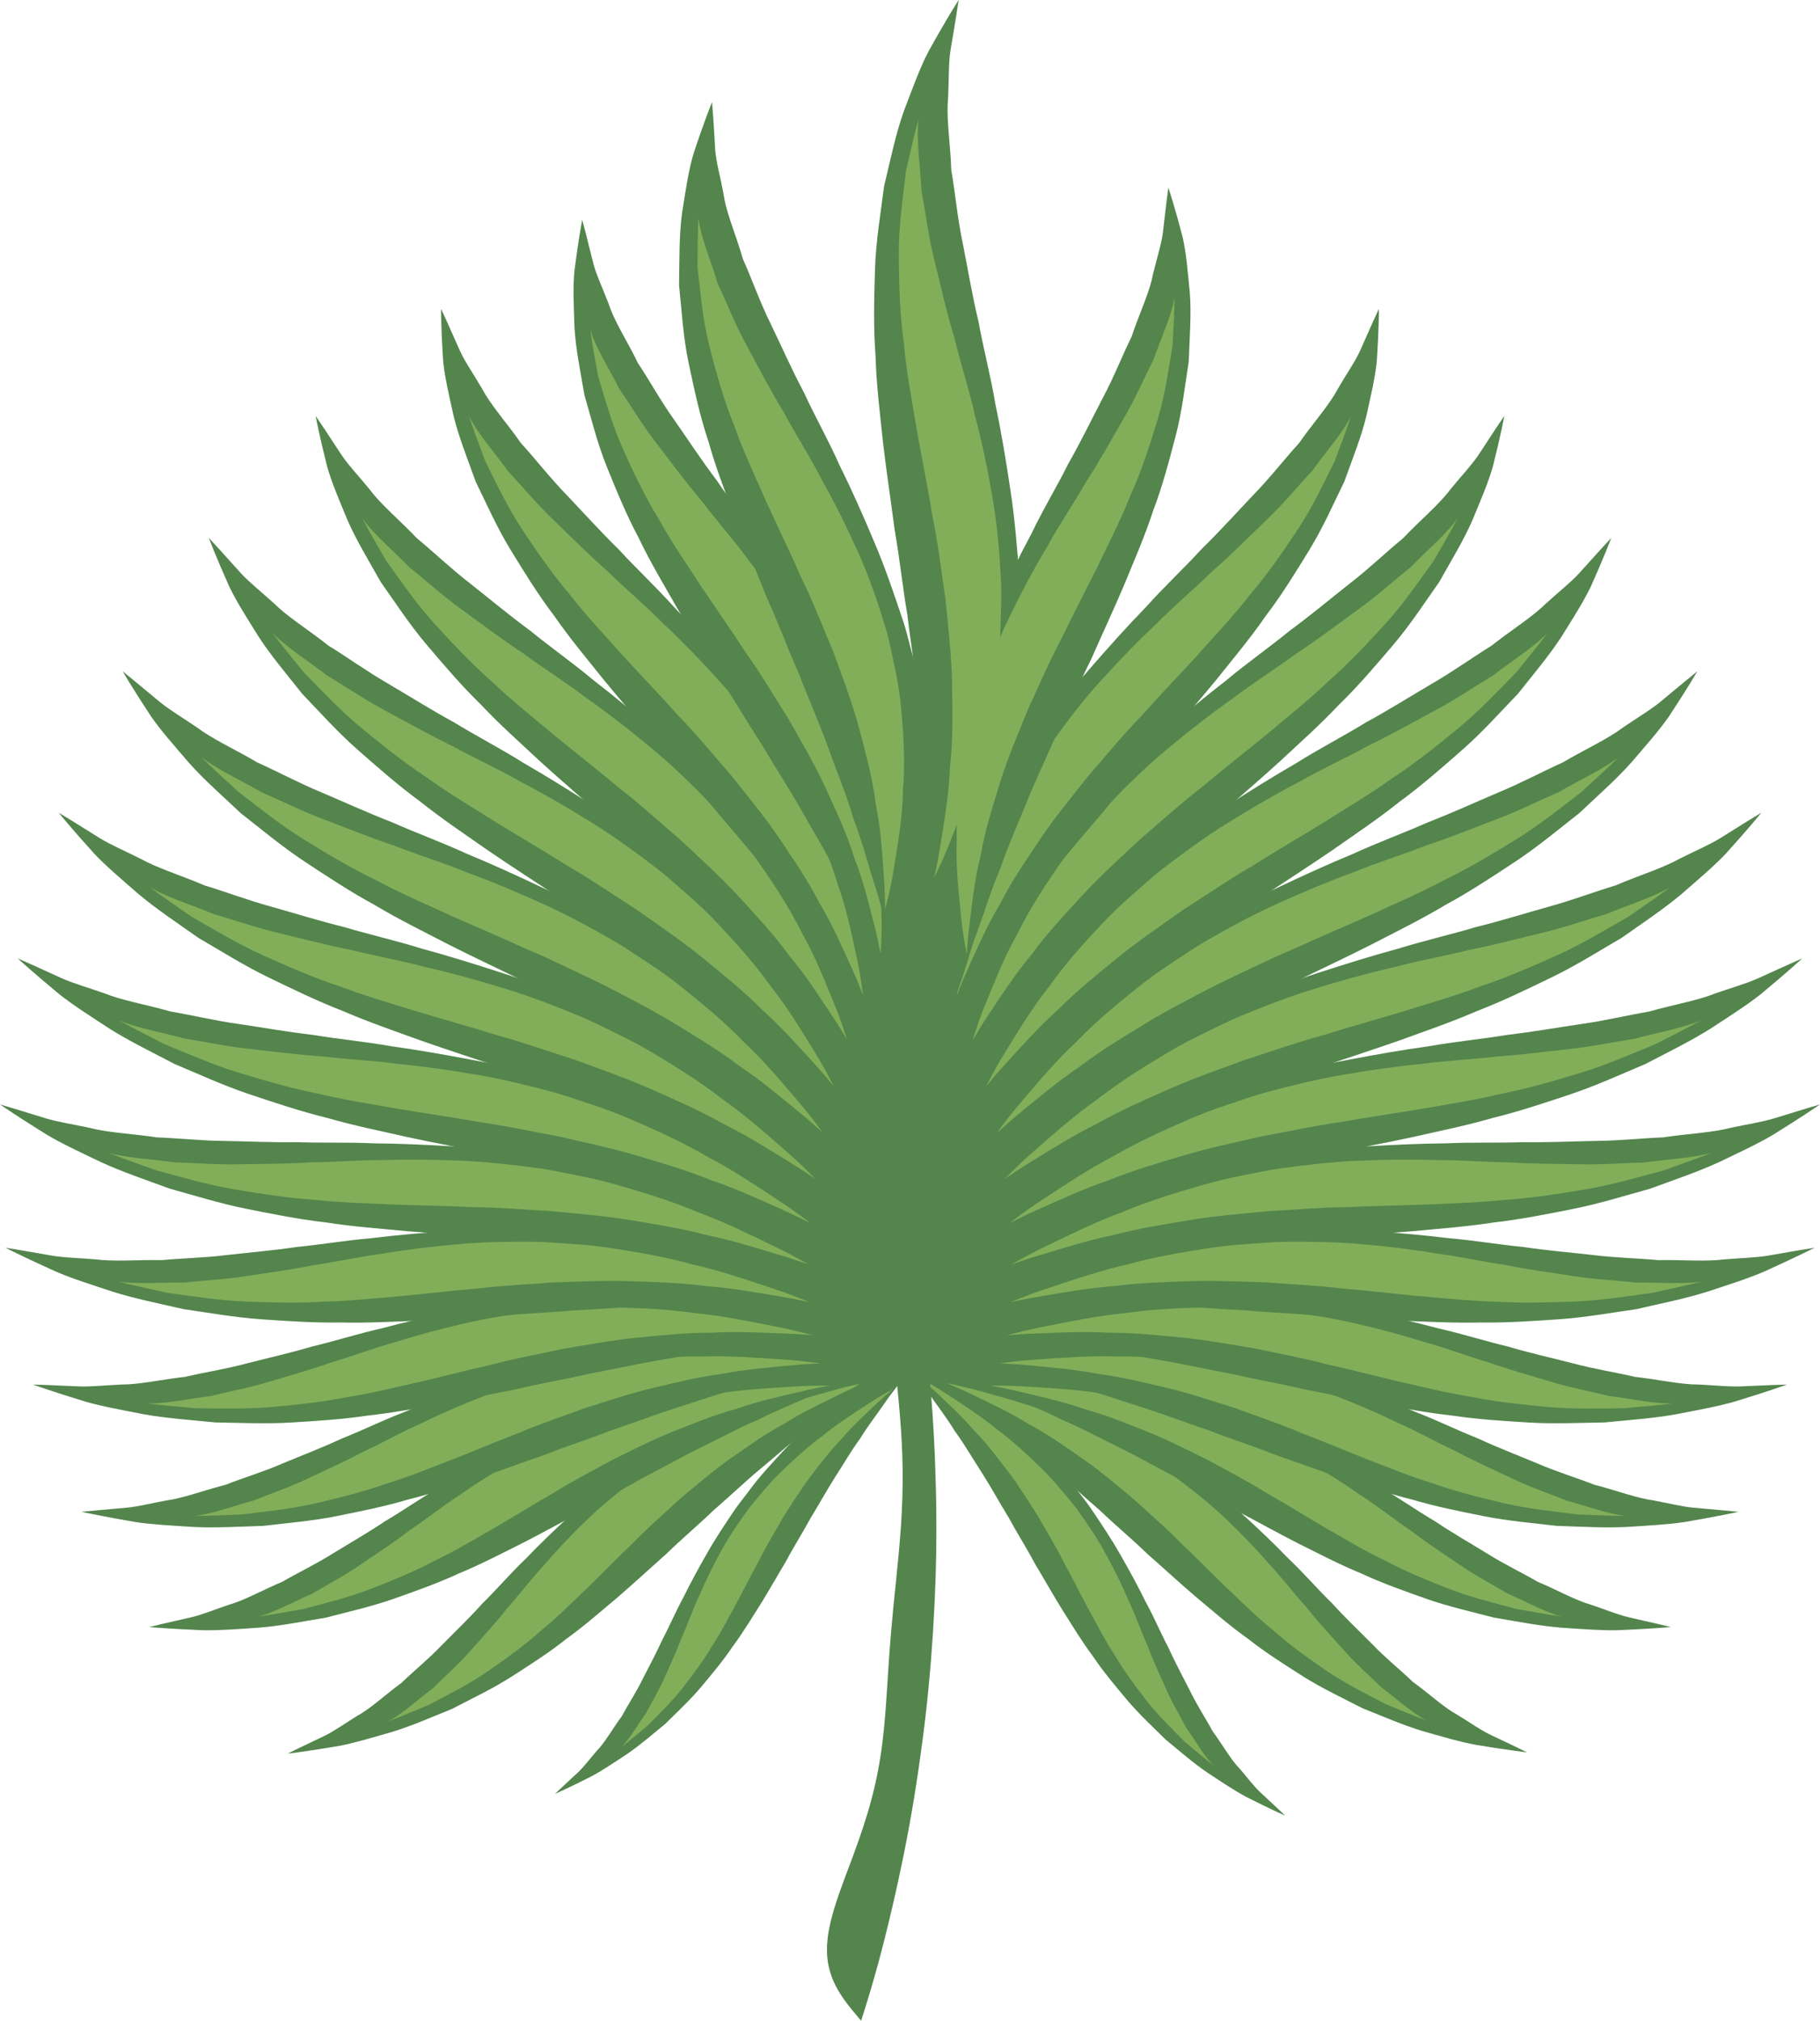 <?xml version="1.0" encoding="UTF-8"?><svg id="Layer_2" xmlns="http://www.w3.org/2000/svg" viewBox="0 0 393.15 436.5"><defs><style>.cls-1{fill:#83ae59;}.cls-1,.cls-2{stroke-width:0px;}.cls-2{fill:#53854d;}</style></defs><g id="Layer_1-2"><path class="cls-2" d="M236.13,243.53c0,27.69-17.19,50.14-38.41,50.14s-38.41-22.45-38.41-50.14,17.19-50.15,38.41-50.15,38.41,22.45,38.41,50.15"/><path class="cls-2" d="M205.24,286.26s-2.26,1.53-5.79,4.22c-1.7,1.35-4.32,2.92-6.93,4.83-2.54,2-5.68,3.93-8.66,6.3-2.99,2.34-6.45,4.69-9.56,7.42-3.49,2.54-6.59,5.43-10.06,8.27-3.42,2.86-6.63,5.94-10.12,8.95-3.23,3.13-6.87,6.16-10.15,9.37-3.52,3.12-6.93,6.29-10.53,9.39-3.68,3.08-7.16,6.17-11.14,9.03-3.69,2.95-7.91,5.64-11.94,8.22-4.02,2.57-8.68,4.76-12.7,6.87-4.65,1.88-8.74,3.69-13,4.99-4.37,1.25-8.07,2.38-11.51,3.03-6.61,1.12-10.57,1.6-11.01,1.65.35-.19,3.47-1.72,8.14-3.93,2.12-1.06,4.25-2.61,6.71-4.12,0,0,.03-.01.04-.03.36-.22.73-.43,1.09-.64,2.87-1.83,5.44-4.27,8.58-6.54,2.67-2.59,5.84-5.14,8.65-8.08,2.87-2.93,5.99-5.89,8.87-9.11,3.15-3.08,5.98-6.44,9.32-9.62,3.13-3.29,6.53-6.51,9.98-9.69,3.42-3.19,7.22-6.21,10.96-9.19,1.86-1.48,4-2.83,5.93-4.25,1.97-1.42,3.99-2.76,6.14-4.03,4.26-2.54,8.36-5,12.92-7.08,4.12-2.23,8.82-4.06,13.01-5.82,2.14-.93,4.42-1.75,6.66-2.5,2.01-.7,3.95-1.33,5.62-1.95,3.62-1.34,7.49-2.24,10.4-3.23,5.98-1.89,10.09-2.71,10.07-2.73"/><path class="cls-1" d="M187.15,298.58c-1.68.7-3.4,1.45-5.06,2.27-4.13,2.01-8.55,4.08-12.48,6.56-4.28,2.29-8,4.99-11.88,7.69-3.85,2.72-7.29,5.71-10.86,8.68-3.31,3.09-6.89,6.14-10,9.4-3.36,3.17-6.5,6.44-9.81,9.66-3.39,3.2-6.55,6.44-10.28,9.46-3.43,3.1-7.44,5.97-11.37,8.69-3.92,2.72-8.6,5.07-12.78,7.28-3.07,1.27-5.96,2.51-8.85,3.59.38-.21.75-.43,1.13-.64,2.95-1.82,5.5-4.23,8.57-6.51,2.56-2.58,5.57-5.15,8.12-8.11,2.61-2.95,5.42-5.94,7.95-9.19,2.81-3.1,5.26-6.48,8.27-9.66,2.78-3.28,5.89-6.49,9.13-9.61,3.21-3.13,6.9-6.05,10.66-8.88,1.88-1.41,4.05-2.68,6.06-4,2.04-1.32,4.16-2.55,6.46-3.7,4.56-2.3,9.09-4.48,14.2-6.25,4.67-1.92,10.01-3.39,14.95-4.79,2.52-.75,5.21-1.37,7.85-1.92"/><path class="cls-2" d="M203.11,287.03s-1.3,1.63-3.25,4.42c-.93,1.38-2.48,3.13-3.94,5.12-1.39,2.05-3.24,4.18-4.87,6.59-1.64,2.4-3.63,4.91-5.27,7.62-1.96,2.66-3.56,5.48-5.43,8.36-1.83,2.88-3.46,5.87-5.31,8.88-1.63,3.04-3.59,6.09-5.23,9.19-1.85,3.09-3.59,6.2-5.51,9.29-1.97,3.1-3.8,6.16-6.04,9.17-2.01,3.01-4.47,5.94-6.82,8.75-2.35,2.8-5.25,5.47-7.71,7.93-2.97,2.43-5.55,4.69-8.38,6.61-2.91,1.91-5.37,3.58-7.75,4.83-4.59,2.32-7.39,3.57-7.71,3.71.21-.22,2.14-2.05,5.05-4.73,1.31-1.26,2.5-2.88,3.96-4.55,0,0,.02-.01.02-.03.22-.24.43-.48.65-.72,1.67-1.99,2.98-4.37,4.75-6.75,1.34-2.51,3.07-5.1,4.44-7.9,1.41-2.81,3-5.69,4.36-8.71,1.59-2.98,2.86-6.09,4.57-9.18,1.52-3.12,3.25-6.26,5.03-9.38,1.76-3.12,3.83-6.2,5.87-9.24,1.02-1.51,2.27-2.99,3.35-4.47,1.11-1.49,2.27-2.93,3.56-4.35,2.53-2.83,4.96-5.57,7.82-8.13,2.5-2.57,5.52-4.98,8.18-7.22,1.35-1.17,2.83-2.29,4.31-3.35,1.31-.97,2.59-1.87,3.67-2.71,2.34-1.8,4.97-3.34,6.88-4.73,3.95-2.74,6.77-4.28,6.75-4.28"/><path class="cls-1" d="M192.74,300.19c-1.07.89-2.15,1.84-3.18,2.81-2.56,2.42-5.32,4.93-7.61,7.65-2.6,2.65-4.7,5.48-6.91,8.34-2.18,2.88-4,5.85-5.92,8.85-1.7,3.02-3.61,6.08-5.11,9.17-1.72,3.09-3.25,6.21-4.92,9.32-1.73,3.12-3.29,6.22-5.31,9.28-1.78,3.06-4.05,6.07-6.29,8.96-2.23,2.88-5.12,5.68-7.66,8.24-1.96,1.63-3.79,3.19-5.66,4.64.22-.24.45-.48.68-.73,1.74-2.01,3.04-4.36,4.75-6.74,1.27-2.47,2.87-5.05,4.04-7.8,1.21-2.76,2.57-5.6,3.66-8.56,1.33-2.92,2.33-5.96,3.78-8.98,1.27-3.04,2.79-6.1,4.43-9.13,1.62-3.03,3.63-6.01,5.72-8.95,1.04-1.46,2.34-2.89,3.51-4.32,1.19-1.43,2.45-2.82,3.87-4.19,2.81-2.72,5.62-5.35,8.96-7.81,2.98-2.47,6.56-4.76,9.85-6.91,1.68-1.12,3.5-2.19,5.32-3.19"/><path class="cls-2" d="M187.47,283.38s1.41,1.77,3.52,4.79c1.01,1.49,2.68,3.39,4.27,5.54,1.51,2.22,3.51,4.53,5.28,7.14,1.78,2.6,3.93,5.32,5.7,8.26,2.13,2.88,3.85,5.94,5.88,9.05,1.98,3.12,3.75,6.36,5.75,9.61,1.77,3.29,3.89,6.6,5.67,9.96,2.01,3.35,3.9,6.72,5.97,10.06,2.13,3.35,4.11,6.68,6.55,9.93,2.18,3.26,4.84,6.43,7.39,9.47,2.54,3.03,5.68,5.92,8.35,8.58,3.22,2.64,6.01,5.09,9.07,7.17,3.15,2.07,5.82,3.87,8.39,5.24,4.98,2.51,8.01,3.87,8.35,4.01-.23-.24-2.32-2.22-5.47-5.13-1.42-1.36-2.71-3.12-4.28-4.93,0,0-.02-.02-.03-.03-.24-.26-.47-.52-.71-.78-1.81-2.16-3.23-4.73-5.15-7.31-1.45-2.72-3.33-5.53-4.8-8.56-1.53-3.04-3.25-6.16-4.72-9.44-1.72-3.23-3.1-6.6-4.95-9.95-1.64-3.38-3.52-6.79-5.45-10.17-1.91-3.38-4.15-6.72-6.37-10.01-1.1-1.64-2.45-3.24-3.63-4.84-1.21-1.61-2.46-3.17-3.85-4.71-2.74-3.07-5.37-6.03-8.47-8.81-2.71-2.78-5.98-5.4-8.86-7.83-1.46-1.27-3.07-2.48-4.66-3.63-1.42-1.05-2.8-2.03-3.97-2.93-2.54-1.95-5.39-3.62-7.46-5.12-4.28-2.97-7.34-4.63-7.32-4.64"/><path class="cls-1" d="M198.7,297.63c1.16.97,2.33,1.99,3.44,3.05,2.77,2.62,5.76,5.35,8.25,8.29,2.82,2.87,5.09,5.94,7.48,9.04,2.36,3.11,4.33,6.34,6.41,9.58,1.84,3.27,3.91,6.58,5.54,9.94,1.86,3.35,3.52,6.73,5.33,10.1,1.87,3.38,3.56,6.74,5.75,10.06,1.93,3.31,4.39,6.58,6.81,9.71,2.42,3.12,5.55,6.15,8.31,8.93,2.12,1.76,4.1,3.46,6.13,5.03-.25-.26-.49-.53-.73-.79-1.88-2.17-3.29-4.72-5.15-7.29-1.37-2.68-3.11-5.47-4.38-8.45-1.32-2.99-2.78-6.06-3.97-9.27-1.44-3.16-2.52-6.45-4.1-9.72-1.37-3.3-3.02-6.61-4.8-9.9-1.75-3.28-3.94-6.51-6.2-9.69-1.13-1.58-2.54-3.13-3.8-4.67-1.29-1.55-2.66-3.06-4.19-4.54-3.04-2.95-6.09-5.8-9.7-8.46-3.23-2.67-7.1-5.16-10.67-7.48-1.82-1.21-3.8-2.37-5.76-3.46"/><path class="cls-2" d="M200.65,291.07s-2.68,1.01-6.94,2.91c-2.07.96-5.12,1.95-8.25,3.26-3.09,1.42-6.76,2.65-10.38,4.33-3.63,1.66-7.73,3.23-11.59,5.24-4.18,1.74-8.08,3.91-12.32,5.96-4.2,2.08-8.26,4.41-12.57,6.61-4.09,2.38-8.57,4.57-12.71,7.02-4.38,2.3-8.65,4.69-13.1,6.96-4.52,2.24-8.85,4.53-13.61,6.49-4.5,2.1-9.45,3.85-14.19,5.52-4.73,1.67-9.98,2.84-14.58,4.05-5.17.86-9.75,1.78-14.37,2.16-4.71.32-8.72.64-12.34.56-6.92-.29-11.01-.64-11.47-.68.4-.11,3.94-.96,9.21-2.14,2.41-.59,4.96-1.66,7.84-2.62,0,0,.04,0,.05-.02.42-.13.84-.26,1.26-.4,3.37-1.19,6.61-3.03,10.37-4.59,3.37-1.97,7.25-3.79,10.86-6.07,3.67-2.26,7.6-4.49,11.37-7.03,4-2.34,7.74-5.03,11.95-7.43,4.02-2.55,8.31-4.98,12.63-7.36,4.3-2.4,8.92-4.55,13.47-6.67,2.27-1.05,4.77-1.93,7.1-2.9,2.35-.97,4.74-1.86,7.24-2.64,4.96-1.58,9.73-3.13,14.86-4.21,4.73-1.31,9.93-2.12,14.6-2.96,2.39-.46,4.9-.78,7.35-1.05,2.2-.26,4.31-.47,6.16-.73,3.98-.55,8.1-.63,11.29-.98,6.5-.6,10.83-.55,10.81-.57"/><path class="cls-1" d="M179.19,299.31c-1.87.33-3.79.71-5.68,1.16-4.68,1.1-9.67,2.19-14.27,3.8-4.91,1.33-9.37,3.19-13.99,5.01-4.59,1.85-8.85,4.05-13.23,6.2-4.16,2.32-8.57,4.54-12.57,7.08-4.22,2.38-8.26,4.92-12.45,7.37-4.26,2.42-8.31,4.91-12.87,7.08-4.27,2.3-9.07,4.26-13.74,6.1-4.67,1.83-9.99,3.15-14.77,4.43-3.42.6-6.65,1.21-9.84,1.66.44-.13.87-.26,1.31-.39,3.45-1.16,6.66-2.97,10.35-4.56,3.27-1.98,6.98-3.86,10.34-6.21,3.42-2.33,7.04-4.66,10.46-7.3,3.66-2.44,7.04-5.22,10.91-7.69,3.69-2.62,7.66-5.1,11.76-7.46,4.07-2.38,8.56-4.46,13.09-6.44,2.26-.98,4.78-1.77,7.16-2.63,2.41-.87,4.86-1.63,7.48-2.27,5.19-1.3,10.32-2.48,15.91-3.14,5.2-.9,10.95-1.22,16.26-1.56,2.73-.2,5.59-.25,8.38-.24"/><path class="cls-2" d="M200.65,289.19s-2.92.65-7.62,1.96c-2.29.68-5.58,1.25-9.02,2.13-3.42,1-7.39,1.72-11.4,2.91-4.01,1.15-8.49,2.17-12.8,3.64-4.6,1.17-8.97,2.8-13.68,4.26-4.68,1.5-9.25,3.26-14.06,4.87-4.62,1.81-9.59,3.38-14.29,5.25-4.9,1.69-9.7,3.49-14.66,5.14-5.03,1.61-9.87,3.3-15.1,4.6-4.99,1.48-10.36,2.55-15.5,3.58-5.13,1.02-10.71,1.48-15.62,2.07-5.42.17-10.27.47-15.04.24-4.86-.31-9.01-.52-12.68-1.08-6.99-1.2-11.08-2.08-11.55-2.19.43-.05,4.19-.42,9.79-.9,2.57-.26,5.37-.98,8.48-1.55,0,0,.03,0,.05-.01.46-.08.91-.15,1.37-.23,3.65-.73,7.3-2.12,11.43-3.16,3.81-1.5,8.1-2.79,12.21-4.56,4.17-1.75,8.59-3.43,12.92-5.44,4.51-1.78,8.84-3.95,13.59-5.76,4.59-1.99,9.41-3.83,14.27-5.6,4.83-1.8,9.95-3.31,15-4.81,2.51-.74,5.23-1.28,7.78-1.93,2.59-.64,5.18-1.21,7.87-1.65,5.35-.91,10.51-1.81,15.94-2.2,5.07-.67,10.52-.78,15.43-1,2.53-.14,5.14-.13,7.68-.07,2.29.03,4.48.1,6.41.09,4.16-.01,8.37.45,11.68.52,6.73.27,11.14.89,11.12.87"/><path class="cls-1" d="M177.23,294.5c-1.97.08-4,.2-6.01.4-4.98.47-10.26.89-15.26,1.87-5.25.67-10.15,1.92-15.2,3.11-5.03,1.22-9.79,2.83-14.65,4.37-4.68,1.74-9.6,3.36-14.16,5.33-4.76,1.79-9.35,3.77-14.08,5.63-4.8,1.82-9.4,3.75-14.46,5.29-4.79,1.71-10.05,3.02-15.16,4.21-5.1,1.2-10.77,1.79-15.88,2.42-3.6.14-7,.31-10.33.33.47-.07.93-.14,1.4-.21,3.74-.69,7.35-2.06,11.42-3.14,3.7-1.53,7.84-2.89,11.71-4.77,3.92-1.86,8.06-3.68,12.05-5.83,4.19-1.92,8.16-4.22,12.58-6.15,4.25-2.1,8.78-4.02,13.4-5.81,4.6-1.81,9.57-3.28,14.56-4.63,2.49-.67,5.21-1.12,7.79-1.66,2.62-.53,5.27-.96,8.04-1.25,5.53-.59,10.98-1.08,16.8-.99,5.46-.2,11.38.24,16.86.61,2.82.16,5.74.49,8.58.87"/><path class="cls-2" d="M200.65,286.3s-3.1.25-8.14.93c-2.47.37-5.93.5-9.59.92-3.68.53-7.85.73-12.17,1.37-4.3.61-9.06,1.02-13.73,1.91-4.9.55-9.67,1.58-14.74,2.4-5.05.86-10.04,2-15.25,2.96-5.05,1.18-10.42,2.08-15.55,3.3-5.31,1.03-10.55,2.16-15.91,3.14-5.42.93-10.68,1.96-16.26,2.56-5.36.81-11.04,1.16-16.47,1.49-5.41.33-11.18.05-16.3-.02-5.56-.55-10.54-.89-15.37-1.75-4.88-.95-9.07-1.7-12.7-2.74-6.88-2.1-10.89-3.52-11.34-3.69.45,0,4.35.13,10.14.4,2.67.08,5.65-.26,8.93-.41,0,0,.04,0,.06,0,.48-.01.96-.03,1.44-.04,3.86-.24,7.84-1.13,12.25-1.61,4.17-.98,8.78-1.68,13.31-2.9,4.58-1.18,9.41-2.25,14.19-3.67,4.94-1.17,9.75-2.73,14.94-3.9,5.05-1.36,10.31-2.53,15.59-3.65,5.27-1.14,10.77-1.96,16.19-2.77,2.7-.4,5.57-.57,8.29-.88,2.75-.3,5.5-.51,8.33-.6,5.63-.19,11.05-.4,16.65-.06,5.29,0,10.86.62,15.91,1.05,2.6.19,5.26.55,7.84.95,2.32.33,4.54.69,6.51.94,4.24.53,8.44,1.54,11.79,2.05,6.8,1.15,11.17,2.34,11.15,2.32"/><path class="cls-1" d="M175.78,288.45c-2.02-.18-4.11-.33-6.19-.4-5.16-.2-10.62-.48-15.9-.17-5.47-.03-10.7.56-16.07,1.06-5.35.55-10.5,1.5-15.76,2.38-5.1,1.11-10.42,2.05-15.43,3.4-5.19,1.15-10.25,2.49-15.42,3.7-5.24,1.16-10.3,2.46-15.73,3.32-5.2,1.06-10.81,1.65-16.24,2.16-5.42.5-11.31.34-16.64.3-3.69-.33-7.18-.62-10.59-1.03.5,0,.98-.01,1.48-.02,3.93-.18,7.87-1.06,12.22-1.59,4.06-1.02,8.54-1.82,12.84-3.16,4.35-1.31,8.91-2.57,13.38-4.16,4.64-1.35,9.12-3.1,13.98-4.42,4.73-1.51,9.7-2.81,14.75-3.97,5.03-1.18,10.37-1.97,15.71-2.65,2.66-.33,5.52-.42,8.25-.61,2.76-.19,5.55-.26,8.43-.17,5.75.14,11.38.38,17.3,1.23,5.6.53,11.54,1.74,17.05,2.83,2.84.53,5.75,1.24,8.57,1.99"/><path class="cls-2" d="M200.65,282.45s-3.2-.15-8.46-.16c-2.58.04-6.13-.29-9.95-.36-3.84.04-8.14-.32-12.65-.26-4.5.04-9.42-.19-14.35.07-5.09-.11-10.15.29-15.47.43-5.3.18-10.61.65-16.09.91-5.37.5-11,.67-16.47,1.21-5.6.31-11.15.74-16.8,1-5.7.2-11.25.52-17.04.38-5.61.09-11.46-.32-17.05-.7-5.58-.39-11.4-1.43-16.59-2.17-5.55-1.28-10.57-2.27-15.31-3.76-4.8-1.58-8.91-2.88-12.41-4.39-6.61-2.99-10.42-4.91-10.84-5.13.45.06,4.4.7,10.25,1.74,2.7.42,5.8.49,9.17.77,0,0,.04.01.06,0,.49.05.98.1,1.47.15,3.97.28,8.2-.08,12.78.02,4.43-.42,9.26-.5,14.1-1.1,4.89-.56,10.01-.98,15.15-1.75,5.25-.5,10.45-1.41,15.96-1.88,5.4-.67,10.99-1.14,16.58-1.55,5.58-.43,11.34-.52,17.01-.6,2.82-.04,5.78.17,8.61.23,2.86.07,5.7.22,8.6.51,5.76.55,11.32,1.07,16.97,2.13,5.38.7,10.94,2.04,16,3.14,2.61.53,5.25,1.24,7.8,1.97,2.3.63,4.49,1.29,6.45,1.78,4.22,1.09,8.29,2.64,11.62,3.59,6.7,2.04,10.92,3.8,10.91,3.77"/><path class="cls-1" d="M174.92,281.29c-2.02-.44-4.12-.87-6.23-1.21-5.22-.87-10.72-1.88-16.15-2.27-5.57-.75-11-.86-16.57-1.07-5.55-.17-10.98.1-16.5.28-5.41.42-11,.65-16.36,1.32-5.5.44-10.91,1.11-16.41,1.62-5.56.46-10.95,1.07-16.65,1.2-5.5.36-11.32.2-16.94-.01-5.62-.22-11.59-1.15-17-1.9-3.69-.82-7.19-1.56-10.58-2.42.51.06,1,.11,1.5.17,4.04.34,8.22,0,12.75.04,4.33-.47,9.04-.67,13.68-1.43,4.68-.72,9.56-1.36,14.42-2.34,4.98-.72,9.87-1.85,15.08-2.52,5.1-.87,10.42-1.5,15.78-1.97,5.35-.51,10.93-.58,16.51-.55,2.77.02,5.7.32,8.51.49,2.85.19,5.7.48,8.62.94,5.82.9,11.52,1.88,17.37,3.5,5.61,1.26,11.42,3.24,16.82,5.04,2.79.9,5.62,1.98,8.34,3.09"/><path class="cls-2" d="M200.65,277.69s-3.23-.58-8.59-1.27c-2.63-.3-6.18-1.09-10.05-1.67-3.92-.46-8.22-1.38-12.83-1.92-4.59-.56-9.56-1.43-14.62-1.83-5.17-.78-10.39-1.06-15.84-1.62-5.44-.52-10.92-.76-16.56-1.23-5.56-.22-11.33-.79-17-.98-5.76-.43-11.5-.74-17.3-1.23-5.84-.56-11.56-.97-17.42-1.88-5.73-.65-11.61-1.82-17.23-2.95-5.61-1.12-11.33-2.91-16.48-4.33-5.41-1.99-10.33-3.64-14.87-5.73-4.58-2.19-8.52-4.02-11.79-5.97-6.16-3.82-9.67-6.23-10.06-6.51.45.12,4.35,1.28,10.1,3.07,2.67.78,5.82,1.25,9.19,1.98,0,0,.04.02.06.01.49.11.98.22,1.47.34,3.99.8,8.36,1,13.01,1.71,4.59.17,9.52.73,14.57.77,5.08.09,10.38.35,15.76.27,5.44.19,10.91-.01,16.61.25,5.63.05,11.41.32,17.18.66,5.76.31,11.64.99,17.44,1.65,2.88.33,5.85.93,8.72,1.36,2.9.45,5.76.97,8.66,1.64,5.77,1.3,11.33,2.55,16.87,4.35,5.35,1.4,10.75,3.46,15.69,5.21,2.55.87,5.11,1.92,7.56,2.98,2.22.93,4.33,1.86,6.22,2.61,4.09,1.63,7.94,3.71,11.14,5.08,6.44,2.89,10.4,5.19,10.39,5.16"/><path class="cls-1" d="M174.67,273.15c-1.97-.7-4.03-1.41-6.11-2.02-5.15-1.55-10.56-3.26-16.02-4.37-5.52-1.47-11.04-2.31-16.66-3.25-5.62-.9-11.2-1.35-16.86-1.9-5.58-.3-11.32-.81-16.91-.86-5.69-.28-11.32-.35-17.01-.56-5.74-.28-11.36-.39-17.18-1.02-5.67-.37-11.57-1.3-17.25-2.25-5.68-.96-11.58-2.67-16.94-4.12-3.6-1.3-7.03-2.49-10.32-3.79.51.12,1,.25,1.5.37,4.05.87,8.37,1.07,12.97,1.72,4.5.11,9.34.53,14.2.39,4.9-.09,10-.08,15.13-.41,5.21-.05,10.41-.53,15.83-.49,5.36-.18,10.9-.1,16.45.13,5.54.21,11.24.87,16.91,1.64,2.82.38,5.74,1.06,8.58,1.6,2.87.56,5.71,1.23,8.59,2.07,5.76,1.66,11.37,3.38,17.02,5.75,5.47,1.98,11.01,4.71,16.16,7.2,2.67,1.25,5.34,2.7,7.91,4.16"/><path class="cls-2" d="M200.65,272.12s-3.18-1-8.5-2.39c-2.62-.65-6.09-1.9-9.92-2.98-3.9-.98-8.11-2.46-12.7-3.59-4.57-1.16-9.46-2.67-14.54-3.73-5.11-1.45-10.37-2.42-15.81-3.69-5.43-1.23-10.98-2.19-16.62-3.4-5.62-.95-11.39-2.27-17.12-3.21-5.79-1.19-11.56-2.24-17.38-3.5-5.85-1.32-11.59-2.48-17.39-4.15-5.71-1.4-11.47-3.33-16.98-5.18-5.5-1.85-10.98-4.37-15.96-6.46-5.12-2.68-9.82-4.96-14.04-7.62-4.24-2.77-7.91-5.1-10.87-7.45-5.54-4.59-8.66-7.43-9-7.75.44.18,4.18,1.84,9.7,4.37,2.57,1.12,5.69,2,8.98,3.16,0,0,.03.02.06.02.48.18.96.35,1.43.53,3.92,1.31,8.32,2.09,12.92,3.41,4.64.78,9.56,1.98,14.69,2.69,5.16.76,10.5,1.71,16,2.35,5.5.91,11.11,1.43,16.86,2.44,5.72.79,11.55,1.82,17.36,2.92,5.81,1.07,11.67,2.51,17.44,3.94,2.87.71,5.78,1.69,8.62,2.49,2.87.83,5.68,1.72,8.5,2.76,5.62,2.05,11.05,4.01,16.35,6.52,5.17,2.09,10.28,4.84,14.98,7.22,2.43,1.2,4.83,2.57,7.13,3.94,2.08,1.21,4.05,2.41,5.84,3.4,3.85,2.15,7.37,4.71,10.37,6.49,6,3.71,9.59,6.5,9.59,6.47"/><path class="cls-1" d="M175.06,264.21c-1.87-.95-3.84-1.92-5.84-2.8-4.94-2.21-10.13-4.62-15.47-6.43-5.34-2.19-10.8-3.74-16.35-5.41-5.55-1.63-11.15-2.82-16.8-4.11-5.63-1.04-11.37-2.29-17.05-3.08-5.74-1.03-11.46-1.84-17.22-2.8-5.79-1.04-11.49-1.88-17.3-3.27-5.7-1.11-11.53-2.8-17.14-4.5-5.6-1.69-11.27-4.17-16.46-6.31-3.42-1.76-6.68-3.39-9.78-5.1.49.19.97.37,1.46.56,3.96,1.39,8.32,2.17,12.88,3.41,4.56.7,9.41,1.76,14.38,2.26,5.01.55,10.19,1.24,15.48,1.59,5.31.64,10.7.85,16.22,1.6,5.5.53,11.11,1.34,16.72,2.3,5.61.94,11.28,2.34,16.9,3.85,2.8.75,5.65,1.81,8.42,2.72,2.82.93,5.58,1.96,8.36,3.18,5.54,2.4,10.93,4.84,16.23,7.93,5.19,2.68,10.31,6.1,15.08,9.24,2.48,1.59,4.92,3.37,7.26,5.15"/><path class="cls-2" d="M200.65,265.85s-3.05-1.4-8.2-3.48c-2.54-.99-5.84-2.68-9.53-4.25-3.79-1.48-7.79-3.5-12.24-5.22-4.43-1.75-9.12-3.89-14.09-5.61-4.93-2.11-10.1-3.76-15.4-5.74-5.3-1.93-10.76-3.61-16.28-5.55-5.54-1.68-11.16-3.74-16.82-5.43-5.66-1.94-11.35-3.75-17.03-5.75-5.7-2.07-11.32-3.98-16.91-6.4-5.54-2.14-11.04-4.81-16.29-7.36-5.25-2.55-10.35-5.77-15.01-8.48-4.71-3.33-9.05-6.2-12.85-9.39-3.79-3.3-7.08-6.08-9.64-8.79-4.77-5.26-7.39-8.48-7.68-8.85.41.23,3.91,2.37,9.04,5.6,2.4,1.45,5.41,2.72,8.55,4.31,0,0,.03.02.06.02.45.24.91.48,1.36.71,3.73,1.81,8.08,3.17,12.5,5.07,4.58,1.38,9.36,3.21,14.44,4.6,5.1,1.43,10.36,3.08,15.84,4.43,5.43,1.63,11.04,2.88,16.7,4.64,5.67,1.54,11.41,3.33,17.12,5.18,5.7,1.82,11.4,4.02,17,6.19,2.78,1.08,5.56,2.44,8.3,3.6,2.76,1.19,5.46,2.45,8.13,3.85,5.33,2.77,10.48,5.42,15.4,8.59,4.87,2.75,9.55,6.14,13.87,9.11,2.25,1.5,4.43,3.17,6.51,4.83,1.89,1.47,3.66,2.92,5.3,4.13,3.51,2.63,6.61,5.62,9.33,7.77,5.4,4.46,8.53,7.69,8.53,7.66"/><path class="cls-1" d="M176.11,254.66c-1.72-1.19-3.54-2.4-5.41-3.54-4.61-2.84-9.43-5.9-14.52-8.39-5.02-2.87-10.28-5.12-15.61-7.5-5.34-2.34-10.81-4.25-16.32-6.28-5.53-1.77-11.14-3.77-16.78-5.3-5.64-1.78-11.31-3.33-17-5.04-5.71-1.79-11.34-3.37-16.99-5.51-5.59-1.85-11.21-4.29-16.59-6.71-5.37-2.41-10.69-5.61-15.56-8.41-3.14-2.19-6.16-4.23-8.98-6.33.46.25.92.5,1.38.74,3.76,1.9,8.05,3.24,12.46,5.07,4.51,1.29,9.24,2.98,14.21,4.13,5,1.21,10.14,2.57,15.46,3.62,5.29,1.33,10.73,2.25,16.21,3.73,5.5,1.24,11.06,2.79,16.59,4.48,5.52,1.67,11.04,3.8,16.47,6.04,2.71,1.11,5.41,2.53,8.06,3.79,2.69,1.29,5.31,2.68,7.91,4.24,5.19,3.1,10.21,6.22,15.02,9.98,4.77,3.33,9.33,7.39,13.59,11.12,2.22,1.9,4.37,3.98,6.4,6.05"/><path class="cls-2" d="M200.65,259.03s-2.83-1.79-7.68-4.52c-2.41-1.31-5.43-3.41-8.9-5.46-3.57-1.96-7.26-4.48-11.46-6.77-4.17-2.31-8.54-5.05-13.28-7.4-4.61-2.73-9.57-5.05-14.58-7.7-5.02-2.61-10.27-4.99-15.51-7.63-5.32-2.39-10.65-5.17-16.09-7.59-5.4-2.66-10.84-5.19-16.24-7.93-5.41-2.8-10.77-5.43-15.99-8.55-5.24-2.84-10.33-6.21-15.19-9.42-4.85-3.21-9.43-7.06-13.67-10.36-4.16-3.91-8.03-7.31-11.28-10.97-3.23-3.76-6.05-6.94-8.14-9.96-3.85-5.83-5.91-9.35-6.13-9.75.37.29,3.53,2.86,8.14,6.72,2.17,1.74,4.99,3.41,7.88,5.38,0,0,.03.03.05.04.41.29.83.59,1.24.88,3.46,2.29,7.62,4.2,11.76,6.66,4.39,1.97,8.91,4.41,13.83,6.45,4.92,2.09,9.96,4.41,15.28,6.47,5.22,2.32,10.7,4.3,16.12,6.79,5.48,2.26,10.98,4.79,16.44,7.37,5.46,2.55,10.84,5.48,16.13,8.36,2.63,1.43,5.2,3.14,7.77,4.65,2.59,1.54,5.09,3.14,7.54,4.88,4.9,3.44,9.63,6.74,14.03,10.52,4.43,3.36,8.55,7.32,12.38,10.83,2,1.78,3.91,3.72,5.71,5.63,1.65,1.71,3.17,3.37,4.6,4.78,3.07,3.06,5.66,6.42,8.01,8.91,4.65,5.12,7.21,8.72,7.23,8.69"/><path class="cls-1" d="M177.8,244.73c-1.53-1.4-3.14-2.84-4.83-4.21-4.15-3.41-8.47-7.07-13.18-10.21-4.57-3.49-9.5-6.41-14.47-9.46-4.99-3.02-10.19-5.63-15.42-8.35-5.3-2.47-10.62-5.19-16.07-7.45-5.41-2.5-10.89-4.78-16.34-7.22-5.47-2.52-10.91-4.83-16.25-7.69-5.34-2.57-10.59-5.72-15.61-8.82-5.01-3.09-9.81-6.94-14.24-10.36-2.78-2.58-5.46-4.99-7.94-7.44.42.31.84.61,1.26.92,3.47,2.37,7.58,4.26,11.72,6.66,4.35,1.87,8.84,4.16,13.68,5.96,4.86,1.85,9.84,3.88,15.05,5.61,5.13,2.01,10.5,3.64,15.79,5.82,5.36,1.95,10.72,4.21,16.03,6.62,5.31,2.37,10.52,5.21,15.62,8.14,2.55,1.46,5.02,3.22,7.49,4.81,2.49,1.63,4.89,3.34,7.24,5.23,4.69,3.75,9.21,7.49,13.38,11.84,4.22,3.92,8.09,8.53,11.71,12.78,1.9,2.17,3.68,4.51,5.36,6.82"/><path class="cls-2" d="M186.37,286.53s2.27,1.52,5.81,4.2c1.71,1.34,4.33,2.91,6.94,4.8,2.55,2,5.7,3.91,8.69,6.26,3,2.33,6.47,4.67,9.59,7.38,3.5,2.52,6.61,5.4,10.09,8.23,3.43,2.85,6.66,5.91,10.16,8.91,3.25,3.12,6.91,6.14,10.19,9.34,3.54,3.1,6.95,6.27,10.57,9.35,3.69,3.07,7.18,6.15,11.18,8.99,3.71,2.94,7.93,5.61,11.97,8.17,4.03,2.55,8.7,4.73,12.73,6.82,4.66,1.86,8.76,3.66,13.02,4.95,4.37,1.24,8.09,2.35,11.53,2.98,6.61,1.09,10.58,1.56,11.02,1.61-.35-.19-3.48-1.71-8.15-3.91-2.12-1.05-4.26-2.59-6.73-4.09,0,0-.03-.01-.04-.03-.37-.22-.73-.43-1.09-.64-2.87-1.82-5.45-4.25-8.61-6.51-2.67-2.58-5.86-5.11-8.68-8.05-2.88-2.92-6.01-5.86-8.91-9.07-3.16-3.07-6-6.42-9.36-9.59-3.14-3.27-6.55-6.49-10.02-9.65-3.44-3.18-7.25-6.18-11-9.15-1.87-1.47-4.01-2.82-5.95-4.22-1.97-1.41-3.99-2.75-6.15-4-4.28-2.52-8.38-4.97-12.95-7.04-4.13-2.21-8.84-4.02-13.03-5.77-2.14-.92-4.43-1.73-6.68-2.48-2-.69-3.95-1.31-5.63-1.93-3.62-1.32-7.5-2.22-10.41-3.19-5.99-1.87-10.1-2.68-10.08-2.69"/><path class="cls-1" d="M204.51,298.78c1.68.69,3.4,1.44,5.07,2.25,4.14,2,8.57,4.04,12.5,6.51,4.29,2.27,8.03,4.96,11.92,7.64,3.85,2.71,7.31,5.68,10.89,8.64,3.33,3.08,6.92,6.11,10.04,9.36,3.38,3.15,6.53,6.42,9.85,9.62,3.4,3.19,6.58,6.41,10.32,9.42,3.43,3.08,7.46,5.94,11.39,8.65,3.94,2.7,8.63,5.03,12.81,7.23,3.08,1.25,5.97,2.48,8.87,3.55-.38-.21-.76-.43-1.13-.64-2.96-1.81-5.52-4.21-8.6-6.48-2.57-2.57-5.59-5.13-8.15-8.08-2.62-2.94-5.44-5.92-7.99-9.16-2.83-3.09-5.29-6.46-8.31-9.62-2.8-3.27-5.92-6.46-9.17-9.57-3.23-3.12-6.93-6.03-10.7-8.85-1.88-1.4-4.06-2.67-6.08-3.97-2.05-1.32-4.18-2.54-6.48-3.68-4.57-2.28-9.11-4.45-14.22-6.19-4.69-1.9-10.03-3.36-14.97-4.74-2.53-.74-5.22-1.35-7.86-1.89"/><path class="cls-2" d="M192.5,291.07s2.68,1.01,6.94,2.91c2.07.96,5.12,1.95,8.25,3.26,3.09,1.42,6.76,2.65,10.38,4.33,3.63,1.66,7.73,3.23,11.59,5.24,4.19,1.74,8.08,3.91,12.32,5.96,4.2,2.08,8.26,4.41,12.57,6.61,4.09,2.38,8.56,4.57,12.71,7.02,4.38,2.3,8.65,4.69,13.1,6.96,4.52,2.24,8.85,4.53,13.62,6.49,4.5,2.1,9.45,3.85,14.18,5.52,4.73,1.67,9.98,2.84,14.58,4.05,5.17.86,9.75,1.78,14.37,2.16,4.71.32,8.72.64,12.34.56,6.91-.29,11.01-.64,11.47-.68-.4-.11-3.94-.96-9.21-2.14-2.41-.59-4.96-1.66-7.84-2.62,0,0-.03,0-.05-.02-.43-.13-.84-.26-1.27-.4-3.37-1.19-6.6-3.03-10.37-4.59-3.37-1.97-7.24-3.79-10.86-6.07-3.67-2.26-7.6-4.49-11.36-7.03-4-2.34-7.74-5.03-11.96-7.43-4.02-2.55-8.3-4.98-12.62-7.36-4.3-2.4-8.92-4.55-13.48-6.67-2.27-1.05-4.77-1.93-7.1-2.9-2.36-.97-4.73-1.86-7.23-2.64-4.96-1.58-9.73-3.13-14.86-4.21-4.73-1.31-9.93-2.12-14.6-2.96-2.39-.46-4.9-.78-7.35-1.05-2.19-.26-4.31-.47-6.15-.73-3.99-.55-8.1-.63-11.29-.98-6.5-.6-10.83-.55-10.81-.57"/><path class="cls-1" d="M213.96,299.31c1.87.33,3.8.71,5.68,1.16,4.68,1.1,9.67,2.19,14.27,3.8,4.9,1.33,9.37,3.19,13.98,5.01,4.59,1.85,8.85,4.05,13.23,6.2,4.16,2.32,8.57,4.54,12.57,7.08,4.23,2.38,8.26,4.92,12.45,7.37,4.26,2.42,8.31,4.91,12.87,7.08,4.27,2.3,9.07,4.26,13.74,6.1,4.67,1.83,9.99,3.15,14.77,4.43,3.42.6,6.65,1.21,9.84,1.66-.44-.13-.87-.26-1.3-.39-3.45-1.16-6.65-2.97-10.35-4.56-3.27-1.98-6.98-3.86-10.34-6.21-3.42-2.33-7.04-4.66-10.46-7.3-3.66-2.44-7.03-5.22-10.91-7.69-3.68-2.62-7.66-5.1-11.76-7.46-4.07-2.38-8.56-4.46-13.1-6.44-2.25-.98-4.78-1.77-7.15-2.63-2.41-.87-4.87-1.63-7.48-2.27-5.19-1.3-10.32-2.48-15.91-3.14-5.2-.9-10.94-1.22-16.26-1.56-2.73-.2-5.59-.25-8.38-.24"/><path class="cls-2" d="M192.5,289.19s2.92.65,7.62,1.96c2.29.68,5.58,1.25,9.02,2.13,3.42,1,7.39,1.72,11.4,2.91,4.01,1.15,8.49,2.17,12.8,3.64,4.59,1.17,8.97,2.8,13.68,4.26,4.68,1.5,9.25,3.26,14.06,4.87,4.62,1.81,9.59,3.38,14.29,5.25,4.9,1.69,9.7,3.49,14.66,5.14,5.03,1.61,9.88,3.3,15.11,4.6,4.98,1.48,10.36,2.55,15.5,3.58,5.13,1.02,10.7,1.48,15.62,2.07,5.42.17,10.27.47,15.04.24,4.85-.31,9.01-.52,12.67-1.08,6.99-1.2,11.09-2.08,11.55-2.19-.43-.05-4.19-.42-9.79-.9-2.57-.26-5.37-.98-8.48-1.55,0,0-.04,0-.05-.01-.46-.08-.91-.15-1.37-.23-3.65-.73-7.3-2.12-11.43-3.16-3.81-1.5-8.1-2.79-12.21-4.56-4.17-1.75-8.59-3.43-12.92-5.44-4.51-1.78-8.84-3.95-13.59-5.76-4.59-1.99-9.41-3.83-14.27-5.6-4.83-1.8-9.95-3.31-15-4.81-2.51-.74-5.22-1.28-7.78-1.93-2.59-.64-5.18-1.21-7.87-1.65-5.36-.91-10.51-1.81-15.94-2.2-5.07-.67-10.52-.78-15.44-1-2.52-.14-5.14-.13-7.68-.07-2.29.03-4.48.1-6.41.09-4.16-.01-8.37.45-11.68.52-6.73.27-11.13.89-11.12.87"/><path class="cls-1" d="M215.93,294.5c1.96.08,4,.2,6.01.4,4.98.47,10.26.89,15.26,1.87,5.25.67,10.15,1.92,15.2,3.11,5.03,1.22,9.78,2.83,14.65,4.37,4.68,1.74,9.59,3.36,14.15,5.33,4.76,1.79,9.35,3.77,14.08,5.63,4.8,1.82,9.4,3.75,14.46,5.29,4.79,1.71,10.05,3.02,15.16,4.21,5.1,1.2,10.77,1.79,15.88,2.42,3.6.14,7,.31,10.34.33-.47-.07-.94-.14-1.41-.21-3.74-.69-7.35-2.06-11.41-3.14-3.71-1.53-7.84-2.89-11.71-4.77-3.93-1.86-8.06-3.68-12.05-5.83-4.19-1.92-8.16-4.22-12.58-6.15-4.25-2.1-8.77-4.02-13.4-5.81-4.6-1.81-9.57-3.28-14.56-4.63-2.49-.67-5.21-1.12-7.79-1.66-2.62-.53-5.27-.96-8.05-1.25-5.53-.59-10.98-1.08-16.8-.99-5.46-.2-11.38.24-16.86.61-2.82.16-5.74.49-8.58.87"/><path class="cls-2" d="M192.5,286.3s3.1.25,8.14.93c2.46.37,5.92.5,9.6.92,3.67.53,7.85.73,12.16,1.37,4.31.61,9.06,1.02,13.73,1.91,4.9.55,9.67,1.58,14.74,2.4,5.05.86,10.04,2,15.25,2.96,5.05,1.18,10.41,2.08,15.55,3.3,5.31,1.03,10.54,2.16,15.91,3.14,5.43.93,10.68,1.96,16.26,2.56,5.36.81,11.03,1.16,16.47,1.49,5.42.33,11.18.05,16.3-.02,5.55-.55,10.55-.89,15.36-1.75,4.88-.95,9.07-1.7,12.7-2.74,6.89-2.1,10.89-3.52,11.34-3.69-.45,0-4.35.13-10.14.4-2.67.08-5.65-.26-8.93-.41,0,0-.04,0-.06,0-.48-.01-.96-.03-1.44-.04-3.86-.24-7.84-1.13-12.25-1.61-4.17-.98-8.78-1.68-13.31-2.9-4.58-1.18-9.41-2.25-14.19-3.67-4.94-1.17-9.75-2.73-14.94-3.9-5.05-1.36-10.31-2.53-15.59-3.65-5.26-1.14-10.77-1.96-16.19-2.77-2.7-.4-5.56-.57-8.29-.88-2.76-.3-5.5-.51-8.33-.6-5.63-.19-11.05-.4-16.65-.06-5.29,0-10.86.62-15.91,1.05-2.6.19-5.26.55-7.83.95-2.32.33-4.54.69-6.51.94-4.24.53-8.43,1.54-11.79,2.05-6.8,1.15-11.17,2.34-11.15,2.32"/><path class="cls-1" d="M217.37,288.45c2.02-.18,4.11-.33,6.2-.4,5.16-.2,10.61-.48,15.89-.17,5.47-.03,10.7.56,16.07,1.06,5.35.55,10.5,1.5,15.76,2.38,5.1,1.11,10.41,2.05,15.43,3.4,5.19,1.15,10.25,2.49,15.42,3.7,5.24,1.16,10.29,2.46,15.73,3.32,5.2,1.06,10.81,1.65,16.23,2.16,5.42.5,11.32.34,16.64.3,3.69-.33,7.18-.62,10.58-1.03-.49,0-.98-.01-1.47-.02-3.93-.18-7.87-1.06-12.22-1.59-4.06-1.02-8.54-1.82-12.83-3.16-4.35-1.31-8.91-2.57-13.38-4.16-4.64-1.35-9.12-3.1-13.99-4.42-4.73-1.51-9.7-2.81-14.75-3.97-5.03-1.18-10.36-1.97-15.71-2.65-2.66-.33-5.52-.42-8.25-.61-2.76-.19-5.55-.26-8.43-.17-5.74.14-11.38.38-17.29,1.23-5.6.53-11.54,1.74-17.05,2.83-2.84.53-5.75,1.24-8.57,1.99"/><path class="cls-2" d="M192.5,282.45s3.2-.15,8.46-.16c2.58.04,6.13-.29,9.95-.36,3.84.04,8.14-.32,12.65-.26,4.5.04,9.42-.19,14.35.07,5.09-.11,10.15.29,15.47.43,5.31.18,10.61.65,16.09.91,5.37.5,11,.67,16.47,1.21,5.6.31,11.15.74,16.8,1,5.71.2,11.26.52,17.04.38,5.61.09,11.46-.32,17.05-.7,5.58-.39,11.4-1.43,16.6-2.17,5.55-1.28,10.57-2.27,15.31-3.76,4.79-1.58,8.91-2.88,12.4-4.39,6.61-2.99,10.42-4.91,10.85-5.13-.46.06-4.41.7-10.25,1.74-2.7.42-5.81.49-9.17.77,0,0-.04.01-.06,0-.49.05-.98.1-1.47.15-3.97.28-8.2-.08-12.78.02-4.43-.42-9.26-.5-14.11-1.1-4.88-.56-10.01-.98-15.15-1.75-5.25-.5-10.45-1.41-15.96-1.88-5.4-.67-10.99-1.14-16.58-1.55-5.58-.43-11.34-.52-17.02-.6-2.82-.04-5.78.17-8.61.23-2.86.07-5.7.22-8.6.51-5.77.55-11.32,1.07-16.96,2.13-5.38.7-10.94,2.04-16,3.14-2.61.53-5.25,1.24-7.8,1.97-2.3.63-4.49,1.29-6.45,1.78-4.22,1.09-8.29,2.64-11.62,3.59-6.7,2.04-10.92,3.8-10.91,3.77"/><path class="cls-1" d="M218.23,281.29c2.02-.44,4.12-.87,6.23-1.21,5.22-.87,10.72-1.88,16.15-2.27,5.57-.75,11.01-.86,16.57-1.07,5.55-.17,10.98.1,16.5.28,5.4.42,11,.65,16.36,1.32,5.5.44,10.91,1.11,16.4,1.62,5.56.46,10.95,1.07,16.65,1.2,5.5.36,11.33.2,16.95-.01,5.61-.22,11.58-1.15,17-1.9,3.7-.82,7.2-1.56,10.59-2.42-.5.06-1.01.11-1.5.17-4.04.34-8.22,0-12.75.04-4.33-.47-9.04-.67-13.68-1.43-4.68-.72-9.56-1.36-14.42-2.34-4.98-.72-9.87-1.85-15.08-2.52-5.11-.87-10.42-1.5-15.78-1.97-5.35-.51-10.93-.58-16.5-.55-2.78.02-5.7.32-8.51.49-2.85.19-5.7.48-8.62.94-5.82.9-11.52,1.88-17.38,3.5-5.6,1.26-11.42,3.24-16.82,5.04-2.79.9-5.62,1.98-8.34,3.09"/><path class="cls-2" d="M192.5,277.69s3.23-.58,8.58-1.27c2.64-.3,6.19-1.09,10.06-1.67,3.92-.46,8.22-1.38,12.83-1.92,4.59-.56,9.55-1.43,14.62-1.83,5.16-.78,10.38-1.06,15.83-1.62,5.44-.52,10.93-.76,16.56-1.23,5.56-.22,11.33-.79,17-.98,5.76-.43,11.5-.74,17.3-1.23,5.85-.56,11.56-.97,17.43-1.88,5.73-.65,11.6-1.82,17.23-2.95,5.61-1.12,11.33-2.91,16.48-4.33,5.41-1.99,10.33-3.64,14.87-5.73,4.58-2.19,8.52-4.02,11.79-5.97,6.16-3.82,9.67-6.23,10.06-6.51-.45.12-4.35,1.28-10.1,3.07-2.67.78-5.82,1.25-9.19,1.98,0,0-.04.02-.06.01-.49.11-.98.22-1.47.34-4,.8-8.37,1-13.01,1.71-4.59.17-9.53.73-14.57.77-5.08.09-10.38.35-15.76.27-5.44.19-10.92-.01-16.6.25-5.63.05-11.41.32-17.18.66-5.76.31-11.64.99-17.44,1.65-2.88.33-5.85.93-8.73,1.36-2.9.45-5.76.97-8.65,1.64-5.77,1.3-11.32,2.55-16.87,4.35-5.35,1.4-10.75,3.46-15.69,5.21-2.55.87-5.11,1.92-7.56,2.98-2.22.93-4.33,1.86-6.23,2.61-4.09,1.63-7.94,3.71-11.14,5.08-6.44,2.89-10.39,5.19-10.39,5.16"/><path class="cls-1" d="M218.48,273.15c1.97-.7,4.03-1.41,6.11-2.02,5.14-1.55,10.56-3.26,16.01-4.37,5.52-1.47,11.04-2.31,16.66-3.25,5.62-.9,11.2-1.35,16.86-1.9,5.58-.3,11.32-.81,16.91-.86,5.69-.28,11.32-.35,17.02-.56,5.74-.28,11.36-.39,17.19-1.02,5.66-.37,11.56-1.3,17.25-2.25,5.68-.96,11.58-2.67,16.94-4.12,3.6-1.3,7.03-2.49,10.31-3.79-.5.12-1,.25-1.5.37-4.05.87-8.37,1.07-12.97,1.72-4.5.11-9.34.53-14.2.39-4.91-.09-10-.08-15.13-.41-5.21-.05-10.41-.53-15.84-.49-5.36-.18-10.89-.1-16.45.13-5.54.21-11.24.87-16.9,1.64-2.82.38-5.75,1.06-8.58,1.6-2.87.56-5.71,1.23-8.6,2.07-5.75,1.66-11.37,3.38-17.02,5.75-5.46,1.98-11.01,4.71-16.16,7.2-2.67,1.25-5.34,2.7-7.91,4.16"/><path class="cls-2" d="M192.5,272.12s3.18-1,8.5-2.39c2.62-.65,6.09-1.9,9.92-2.98,3.9-.98,8.11-2.46,12.7-3.59,4.56-1.16,9.45-2.67,14.54-3.73,5.11-1.45,10.37-2.42,15.82-3.69,5.43-1.23,10.98-2.19,16.62-3.4,5.62-.95,11.39-2.27,17.12-3.21,5.79-1.19,11.57-2.24,17.38-3.5,5.85-1.32,11.58-2.48,17.38-4.15,5.71-1.4,11.47-3.33,16.98-5.18,5.5-1.85,10.98-4.37,15.96-6.46,5.13-2.68,9.82-4.96,14.04-7.62,4.24-2.77,7.91-5.1,10.87-7.45,5.54-4.59,8.65-7.43,9-7.75-.43.18-4.18,1.84-9.7,4.37-2.57,1.12-5.68,2-8.98,3.16,0,0-.03.02-.06.02-.47.18-.95.35-1.43.53-3.92,1.31-8.33,2.09-12.92,3.41-4.64.78-9.56,1.98-14.69,2.69-5.16.76-10.5,1.71-16,2.35-5.5.91-11.11,1.43-16.86,2.44-5.72.79-11.55,1.82-17.36,2.92-5.81,1.07-11.67,2.51-17.44,3.94-2.87.71-5.78,1.69-8.62,2.49-2.87.83-5.68,1.72-8.5,2.76-5.62,2.05-11.05,4.01-16.35,6.52-5.17,2.09-10.28,4.84-14.98,7.22-2.43,1.2-4.83,2.57-7.14,3.94-2.08,1.21-4.05,2.41-5.84,3.4-3.85,2.15-7.38,4.71-10.37,6.49-6,3.71-9.6,6.5-9.6,6.47"/><path class="cls-1" d="M218.08,264.21c1.87-.95,3.84-1.92,5.84-2.8,4.94-2.21,10.13-4.62,15.47-6.43,5.34-2.19,10.8-3.74,16.35-5.41,5.55-1.63,11.15-2.82,16.8-4.11,5.63-1.04,11.37-2.29,17.05-3.08,5.74-1.03,11.46-1.84,17.21-2.8,5.8-1.04,11.49-1.88,17.3-3.27,5.7-1.11,11.53-2.8,17.13-4.5,5.6-1.69,11.28-4.17,16.47-6.31,3.42-1.76,6.68-3.39,9.78-5.1-.49.19-.97.37-1.46.56-3.96,1.39-8.32,2.17-12.88,3.41-4.56.7-9.41,1.76-14.38,2.26-5.01.55-10.2,1.24-15.48,1.59-5.31.64-10.7.85-16.22,1.6-5.49.53-11.11,1.34-16.72,2.3-5.61.94-11.28,2.34-16.9,3.85-2.8.75-5.65,1.81-8.43,2.72-2.82.93-5.58,1.96-8.36,3.18-5.54,2.4-10.93,4.84-16.23,7.93-5.19,2.68-10.31,6.1-15.08,9.24-2.48,1.59-4.92,3.37-7.26,5.15"/><path class="cls-2" d="M192.5,265.85s3.05-1.4,8.19-3.48c2.55-.99,5.84-2.68,9.54-4.25,3.78-1.48,7.78-3.5,12.24-5.22,4.43-1.75,9.11-3.89,14.09-5.61,4.93-2.11,10.1-3.76,15.4-5.74,5.3-1.93,10.76-3.61,16.28-5.55,5.54-1.68,11.16-3.74,16.82-5.43,5.67-1.94,11.34-3.75,17.03-5.75,5.7-2.07,11.32-3.98,16.91-6.4,5.54-2.14,11.04-4.81,16.3-7.36,5.24-2.55,10.35-5.77,15.01-8.48,4.71-3.33,9.05-6.2,12.85-9.39,3.79-3.3,7.08-6.08,9.64-8.79,4.77-5.26,7.39-8.48,7.68-8.85-.41.23-3.91,2.37-9.04,5.6-2.4,1.45-5.41,2.72-8.55,4.31,0,0-.03.02-.06.02-.45.24-.9.48-1.35.71-3.74,1.81-8.08,3.17-12.5,5.07-4.58,1.38-9.36,3.21-14.45,4.6-5.11,1.43-10.37,3.08-15.84,4.43-5.43,1.63-11.04,2.88-16.7,4.64-5.67,1.54-11.42,3.33-17.12,5.18-5.71,1.82-11.4,4.02-17.01,6.19-2.78,1.08-5.56,2.44-8.3,3.6-2.76,1.19-5.46,2.45-8.13,3.85-5.33,2.77-10.48,5.42-15.4,8.59-4.87,2.75-9.55,6.14-13.88,9.11-2.25,1.5-4.43,3.17-6.51,4.83-1.89,1.47-3.67,2.92-5.3,4.13-3.51,2.63-6.61,5.62-9.33,7.77-5.4,4.46-8.52,7.69-8.53,7.66"/><path class="cls-1" d="M217.04,254.66c1.72-1.19,3.54-2.4,5.41-3.54,4.61-2.84,9.43-5.9,14.52-8.39,5.02-2.87,10.28-5.12,15.61-7.5,5.34-2.34,10.81-4.25,16.32-6.28,5.53-1.77,11.14-3.77,16.78-5.3,5.64-1.78,11.31-3.33,17-5.04,5.7-1.79,11.34-3.37,16.99-5.51,5.59-1.85,11.2-4.29,16.59-6.71,5.37-2.41,10.68-5.61,15.56-8.41,3.14-2.19,6.16-4.23,8.98-6.33-.46.25-.92.5-1.38.74-3.76,1.9-8.05,3.24-12.47,5.07-4.51,1.29-9.24,2.98-14.21,4.13-5,1.21-10.14,2.57-15.46,3.62-5.29,1.33-10.73,2.25-16.21,3.73-5.5,1.24-11.06,2.79-16.59,4.48-5.52,1.67-11.04,3.8-16.47,6.04-2.71,1.11-5.4,2.53-8.06,3.79-2.69,1.29-5.31,2.68-7.91,4.24-5.19,3.1-10.21,6.22-15.01,9.98-4.77,3.33-9.33,7.39-13.59,11.12-2.22,1.9-4.37,3.98-6.4,6.05"/><path class="cls-2" d="M192.5,259.03s2.84-1.79,7.68-4.52c2.4-1.31,5.43-3.41,8.89-5.46,3.58-1.96,7.26-4.48,11.47-6.77,4.17-2.31,8.54-5.05,13.28-7.4,4.61-2.73,9.57-5.05,14.58-7.7,5.02-2.61,10.27-4.99,15.51-7.63,5.32-2.39,10.65-5.17,16.09-7.59,5.4-2.66,10.84-5.19,16.24-7.93,5.41-2.8,10.76-5.43,15.99-8.55,5.24-2.84,10.32-6.21,15.19-9.42,4.85-3.21,9.43-7.06,13.66-10.36,4.16-3.91,8.03-7.31,11.29-10.97,3.23-3.76,6.04-6.94,8.14-9.96,3.85-5.83,5.91-9.35,6.13-9.75-.37.29-3.53,2.86-8.14,6.72-2.17,1.74-4.99,3.41-7.87,5.38,0,0-.03.03-.05.04-.41.29-.83.59-1.24.88-3.46,2.29-7.62,4.2-11.76,6.66-4.4,1.97-8.91,4.41-13.83,6.45-4.92,2.09-9.96,4.41-15.28,6.47-5.22,2.32-10.7,4.3-16.12,6.79-5.48,2.26-10.99,4.79-16.44,7.37-5.46,2.55-10.84,5.48-16.13,8.36-2.63,1.43-5.2,3.14-7.77,4.65-2.59,1.54-5.09,3.14-7.54,4.88-4.9,3.44-9.64,6.74-14.04,10.52-4.43,3.36-8.55,7.32-12.38,10.83-2,1.78-3.91,3.72-5.71,5.63-1.64,1.71-3.17,3.37-4.6,4.78-3.07,3.06-5.66,6.42-8.01,8.91-4.65,5.12-7.21,8.72-7.22,8.69"/><path class="cls-1" d="M215.35,244.73c1.53-1.4,3.14-2.84,4.83-4.21,4.15-3.41,8.47-7.07,13.18-10.21,4.57-3.49,9.49-6.41,14.46-9.46,4.99-3.02,10.19-5.63,15.42-8.35,5.29-2.47,10.62-5.19,16.07-7.45,5.41-2.5,10.89-4.78,16.34-7.22,5.46-2.52,10.9-4.83,16.25-7.69,5.34-2.57,10.59-5.72,15.61-8.82,5.01-3.09,9.81-6.94,14.24-10.36,2.79-2.58,5.47-4.99,7.94-7.44-.42.31-.84.61-1.26.92-3.47,2.37-7.58,4.26-11.72,6.66-4.35,1.87-8.84,4.16-13.68,5.96-4.85,1.85-9.84,3.88-15.06,5.61-5.13,2.01-10.49,3.64-15.79,5.82-5.36,1.95-10.73,4.21-16.04,6.62-5.3,2.37-10.51,5.21-15.62,8.14-2.54,1.46-5.02,3.22-7.48,4.81-2.49,1.63-4.89,3.34-7.24,5.23-4.69,3.75-9.21,7.49-13.38,11.84-4.22,3.92-8.09,8.53-11.71,12.78-1.9,2.17-3.68,4.51-5.36,6.82"/><path class="cls-2" d="M192.5,251.79s2.54-2.14,6.95-5.48c2.2-1.61,4.88-4.09,8.02-6.56,3.26-2.41,6.54-5.39,10.38-8.21,3.81-2.83,7.73-6.11,12.11-9.06,4.18-3.31,8.78-6.25,13.38-9.53,4.62-3.24,9.5-6.28,14.34-9.59,4.96-3.07,9.85-6.52,14.93-9.62,4.99-3.34,10.05-6.56,15.03-9.97,4.97-3.48,9.92-6.78,14.65-10.56,4.79-3.5,9.33-7.49,13.67-11.31,4.33-3.81,8.26-8.22,11.94-12.04,3.49-4.41,6.78-8.28,9.4-12.32,2.57-4.13,4.83-7.65,6.38-10.91,2.8-6.26,4.22-10.02,4.38-10.44-.33.33-3.04,3.29-7,7.71-1.87,2.01-4.43,4.02-6.99,6.36,0,0-.02.03-.05.04-.37.34-.73.69-1.1,1.03-3.08,2.72-6.95,5.15-10.7,8.13-4.1,2.52-8.23,5.53-12.85,8.19-4.61,2.72-9.3,5.67-14.32,8.41-4.87,2.98-10.07,5.66-15.11,8.83-5.15,2.96-10.27,6.18-15.34,9.45-5.08,3.25-9.99,6.84-14.83,10.39-2.4,1.76-4.69,3.79-7.02,5.62-2.34,1.87-4.58,3.77-6.75,5.81-4.33,4.04-8.52,7.93-12.28,12.25-3.87,3.9-7.3,8.36-10.54,12.33-1.7,2.03-3.27,4.19-4.73,6.32-1.35,1.9-2.59,3.74-3.78,5.33-2.54,3.43-4.53,7.09-6.45,9.86-3.75,5.66-5.68,9.56-5.69,9.54"/><path class="cls-1" d="M213.04,234.65c1.29-1.59,2.66-3.22,4.12-4.79,3.58-3.92,7.28-8.11,11.47-11.83,3.98-4.05,8.44-7.58,12.92-11.26,4.51-3.64,9.31-6.9,14.1-10.28,4.92-3.14,9.83-6.53,14.94-9.48,5.03-3.18,10.17-6.16,15.26-9.29,5.08-3.21,10.18-6.21,15.08-9.74,4.95-3.24,9.69-7.05,14.21-10.77,4.51-3.72,8.66-8.16,12.52-12.11,2.34-2.91,4.61-5.65,6.66-8.4-.37.36-.74.72-1.11,1.07-3.08,2.8-6.9,5.21-10.66,8.12-4.06,2.43-8.2,5.28-12.79,7.7-4.59,2.47-9.27,5.13-14.26,7.53-4.84,2.66-9.99,4.98-14.97,7.83-5.08,2.64-10.11,5.58-15.06,8.65-4.95,3.05-9.71,6.54-14.35,10.1-2.32,1.78-4.49,3.84-6.7,5.74-2.23,1.94-4.34,3.95-6.37,6.12-4.06,4.32-7.94,8.61-11.36,13.46-3.55,4.43-6.61,9.49-9.49,14.17-1.52,2.39-2.89,4.94-4.16,7.44"/><path class="cls-2" d="M192.5,244.32s2.18-2.45,6.03-6.34c1.93-1.88,4.19-4.68,6.91-7.54,2.86-2.82,5.62-6.19,9-9.48,3.34-3.3,6.71-7.06,10.6-10.55,3.62-3.82,7.74-7.33,11.8-11.18,4.08-3.81,8.47-7.46,12.77-11.36,4.47-3.68,8.79-7.74,13.36-11.47,4.44-3.96,8.98-7.81,13.39-11.83,4.4-4.1,8.81-8.01,12.9-12.36,4.21-4.09,8.06-8.63,11.75-12.97,3.68-4.34,6.84-9.21,9.85-13.47,2.71-4.81,5.32-9.08,7.21-13.41,1.83-4.43,3.46-8.2,4.42-11.62,1.66-6.56,2.39-10.45,2.46-10.89-.27.37-2.47,3.65-5.65,8.54-1.53,2.23-3.74,4.56-5.9,7.21,0,0-.02.03-.04.05-.31.39-.62.78-.93,1.17-2.62,3.09-6.1,6.01-9.34,9.44-3.7,3.04-7.33,6.55-11.52,9.79-4.18,3.29-8.39,6.83-12.98,10.2-4.39,3.59-9.17,6.92-13.7,10.72-4.68,3.6-9.28,7.46-13.81,11.36-4.55,3.87-8.87,8.08-13.11,12.22-2.12,2.06-4.06,4.36-6.07,6.48-2.02,2.15-3.95,4.33-5.76,6.63-3.64,4.57-7.16,8.95-10.16,13.72-3.2,4.37-5.84,9.22-8.38,13.57-1.34,2.22-2.53,4.57-3.62,6.86-1.01,2.05-1.92,4.04-2.83,5.76-1.93,3.72-3.26,7.6-4.69,10.59-2.74,6.09-3.96,10.19-3.97,10.17"/><path class="cls-1" d="M210.13,224.68c1.01-1.74,2.09-3.53,3.27-5.28,2.89-4.34,5.86-8.96,9.42-13.19,3.28-4.53,7.14-8.61,11-12.83,3.89-4.19,8.15-8.05,12.39-12.02,4.41-3.75,8.76-7.75,13.41-11.33,4.51-3.81,9.18-7.43,13.76-11.19,4.57-3.84,9.18-7.48,13.49-11.61,4.42-3.86,8.52-8.24,12.41-12.51,3.89-4.26,7.26-9.2,10.43-13.61,1.83-3.18,3.61-6.19,5.17-9.17-.31.41-.61.8-.92,1.2-2.6,3.17-6.03,6.06-9.3,9.43-3.68,2.93-7.34,6.29-11.56,9.29-4.2,3.05-8.46,6.29-13.08,9.32-4.42,3.27-9.22,6.24-13.75,9.71-4.67,3.28-9.24,6.84-13.68,10.54-4.46,3.66-8.63,7.74-12.68,11.87-2.02,2.06-3.84,4.38-5.73,6.56-1.89,2.21-3.66,4.47-5.31,6.89-3.31,4.8-6.44,9.56-9,14.79-2.77,4.84-4.91,10.25-6.95,15.25-1.09,2.56-2,5.26-2.81,7.9"/><path class="cls-2" d="M192.5,236.78s1.75-2.71,4.94-7.05c1.61-2.11,3.37-5.18,5.59-8.36,2.38-3.15,4.55-6.85,7.35-10.55,2.77-3.7,5.48-7.85,8.77-11.82,2.96-4.25,6.49-8.26,9.88-12.6,3.43-4.3,7.21-8.49,10.83-12.91,3.84-4.23,7.47-8.8,11.42-13.09,3.77-4.5,7.64-8.9,11.38-13.46,3.69-4.62,7.44-9.07,10.77-13.91,3.51-4.59,6.56-9.59,9.49-14.37,2.92-4.77,5.2-10,7.46-14.6,1.84-5.11,3.68-9.67,4.78-14.2,1.01-4.61,1.96-8.55,2.27-12.06.44-6.69.44-10.64.43-11.08-.2.4-1.82,3.93-4.12,9.18-1.13,2.41-2.94,4.99-4.63,7.9,0,0-.01.03-.03.05-.24.43-.48.85-.72,1.27-2.08,3.4-5.06,6.74-7.71,10.56-3.18,3.48-6.21,7.44-9.86,11.19-3.62,3.8-7.24,7.85-11.27,11.78-3.78,4.13-8.01,8.05-11.9,12.4-4.07,4.18-8.02,8.6-11.89,13.04-3.89,4.43-7.48,9.15-11.02,13.8-1.75,2.31-3.29,4.84-4.95,7.2-1.65,2.39-3.19,4.8-4.6,7.31-2.83,4.99-5.58,9.79-7.73,14.89-2.42,4.74-4.19,9.88-5.94,14.51-.94,2.37-1.7,4.85-2.37,7.25-.64,2.16-1.18,4.24-1.78,6.06-1.25,3.93-1.87,7.94-2.75,11.08-1.63,6.38-2.08,10.59-2.1,10.57"/><path class="cls-1" d="M206.7,215.06c.69-1.85,1.46-3.76,2.33-5.65,2.11-4.67,4.25-9.63,7.07-14.27,2.47-4.91,5.63-9.45,8.75-14.12,3.17-4.66,6.77-9.03,10.32-13.51,3.77-4.29,7.43-8.81,11.48-12.96,3.86-4.36,7.93-8.54,11.88-12.87,3.91-4.4,7.92-8.6,11.52-13.25,3.76-4.39,7.1-9.26,10.25-14,3.14-4.73,5.64-10.04,8.02-14.82,1.26-3.39,2.5-6.59,3.52-9.74-.24.44-.47.88-.71,1.31-2.04,3.47-4.99,6.78-7.67,10.54-3.18,3.38-6.28,7.19-9.99,10.7-3.7,3.56-7.41,7.33-11.54,10.93-3.87,3.81-8.19,7.38-12.14,11.41-4.13,3.85-8.09,7.98-11.92,12.21-3.84,4.21-7.31,8.78-10.64,13.4-1.66,2.3-3.07,4.83-4.57,7.23-1.51,2.43-2.88,4.9-4.1,7.51-2.45,5.18-4.73,10.29-6.34,15.8-1.89,5.15-3.05,10.77-4.16,15.97-.62,2.68-1.03,5.46-1.36,8.18"/><path class="cls-2" d="M200.65,251.79s-2.55-2.14-6.96-5.48c-2.2-1.61-4.88-4.09-8.01-6.56-3.26-2.41-6.54-5.39-10.38-8.21-3.81-2.83-7.73-6.11-12.11-9.06-4.18-3.31-8.78-6.25-13.38-9.53-4.62-3.24-9.5-6.28-14.34-9.59-4.96-3.07-9.85-6.52-14.93-9.62-4.99-3.34-10.05-6.56-15.02-9.97-4.97-3.48-9.93-6.78-14.66-10.56-4.79-3.5-9.32-7.49-13.66-11.31-4.33-3.81-8.26-8.22-11.93-12.04-3.49-4.41-6.78-8.28-9.4-12.32-2.57-4.13-4.83-7.65-6.38-10.91-2.8-6.26-4.23-10.02-4.38-10.44.33.33,3.04,3.29,7,7.71,1.88,2.01,4.42,4.02,6.99,6.36,0,0,.02.03.05.04.37.34.73.69,1.1,1.03,3.08,2.72,6.96,5.15,10.7,8.13,4.1,2.52,8.23,5.53,12.85,8.19,4.61,2.72,9.3,5.67,14.32,8.41,4.87,2.98,10.07,5.66,15.12,8.83,5.15,2.96,10.27,6.18,15.34,9.45,5.07,3.25,9.99,6.84,14.83,10.39,2.4,1.76,4.69,3.79,7.02,5.62,2.34,1.87,4.58,3.77,6.75,5.81,4.33,4.04,8.53,7.93,12.28,12.25,3.87,3.9,7.31,8.36,10.54,12.33,1.7,2.03,3.26,4.19,4.73,6.32,1.35,1.9,2.59,3.74,3.78,5.33,2.54,3.43,4.53,7.09,6.45,9.86,3.76,5.66,5.68,9.56,5.7,9.54"/><path class="cls-1" d="M180.11,234.65c-1.29-1.59-2.66-3.22-4.11-4.79-3.58-3.92-7.28-8.11-11.47-11.83-3.98-4.05-8.44-7.58-12.92-11.26-4.51-3.64-9.31-6.9-14.1-10.28-4.92-3.14-9.83-6.53-14.94-9.48-5.03-3.18-10.17-6.16-15.26-9.29-5.08-3.21-10.18-6.21-15.08-9.74-4.95-3.24-9.69-7.05-14.21-10.77-4.51-3.72-8.66-8.16-12.52-12.11-2.34-2.91-4.61-5.65-6.66-8.4.37.36.74.72,1.11,1.07,3.08,2.8,6.91,5.21,10.66,8.12,4.07,2.43,8.21,5.28,12.79,7.7,4.59,2.47,9.27,5.13,14.25,7.53,4.84,2.66,9.99,4.98,14.97,7.83,5.08,2.64,10.12,5.58,15.06,8.65,4.95,3.05,9.71,6.54,14.35,10.1,2.32,1.78,4.49,3.84,6.7,5.74,2.23,1.94,4.34,3.95,6.37,6.12,4.05,4.32,7.94,8.61,11.36,13.46,3.55,4.43,6.61,9.49,9.48,14.17,1.52,2.39,2.89,4.94,4.16,7.44"/><path class="cls-2" d="M200.65,244.32s-2.18-2.45-6.04-6.34c-1.93-1.88-4.18-4.68-6.91-7.54-2.86-2.82-5.62-6.19-9-9.48-3.34-3.3-6.71-7.06-10.6-10.55-3.62-3.82-7.75-7.33-11.8-11.18-4.08-3.81-8.47-7.46-12.76-11.36-4.47-3.68-8.79-7.74-13.36-11.47-4.44-3.96-8.98-7.81-13.39-11.83-4.39-4.1-8.81-8.01-12.9-12.36-4.21-4.09-8.06-8.63-11.75-12.97-3.68-4.34-6.84-9.21-9.86-13.47-2.71-4.81-5.32-9.08-7.21-13.41-1.83-4.43-3.46-8.2-4.41-11.62-1.66-6.56-2.39-10.45-2.47-10.89.27.37,2.47,3.65,5.66,8.54,1.52,2.23,3.74,4.56,5.9,7.21,0,0,.02.03.04.05.31.39.61.78.92,1.17,2.62,3.09,6.1,6.01,9.34,9.44,3.69,3.04,7.33,6.55,11.52,9.79,4.18,3.29,8.39,6.83,12.98,10.2,4.39,3.59,9.17,6.92,13.7,10.72,4.68,3.6,9.28,7.46,13.81,11.36,4.55,3.87,8.86,8.08,13.11,12.22,2.11,2.06,4.06,4.36,6.08,6.48,2.02,2.15,3.94,4.33,5.76,6.63,3.64,4.57,7.17,8.95,10.16,13.72,3.2,4.37,5.84,9.22,8.38,13.57,1.34,2.22,2.53,4.57,3.61,6.86,1.01,2.05,1.92,4.04,2.83,5.76,1.93,3.72,3.26,7.6,4.69,10.59,2.74,6.09,3.96,10.19,3.98,10.17"/><path class="cls-1" d="M183.02,224.68c-1.01-1.74-2.09-3.53-3.28-5.28-2.89-4.34-5.86-8.96-9.42-13.19-3.28-4.53-7.15-8.61-11-12.83-3.89-4.19-8.16-8.05-12.4-12.02-4.41-3.75-8.76-7.75-13.4-11.33-4.51-3.81-9.18-7.43-13.77-11.19-4.56-3.84-9.18-7.48-13.49-11.61-4.42-3.86-8.52-8.24-12.41-12.51-3.89-4.26-7.26-9.2-10.43-13.61-1.83-3.18-3.62-6.19-5.18-9.17.31.41.62.8.92,1.2,2.6,3.17,6.04,6.06,9.3,9.43,3.68,2.93,7.35,6.29,11.55,9.29,4.21,3.05,8.46,6.29,13.08,9.32,4.42,3.27,9.22,6.24,13.74,9.71,4.67,3.28,9.23,6.84,13.68,10.54,4.46,3.66,8.64,7.74,12.68,11.87,2.02,2.06,3.84,4.38,5.73,6.56,1.89,2.21,3.67,4.47,5.31,6.89,3.31,4.8,6.44,9.56,9,14.79,2.77,4.84,4.91,10.25,6.95,15.25,1.09,2.56,2,5.26,2.81,7.9"/><path class="cls-2" d="M200.65,236.78s-1.76-2.71-4.94-7.05c-1.6-2.11-3.36-5.18-5.59-8.36-2.37-3.15-4.54-6.85-7.35-10.55-2.77-3.7-5.48-7.85-8.78-11.82-2.95-4.25-6.48-8.26-9.87-12.6-3.43-4.3-7.21-8.49-10.83-12.91-3.85-4.23-7.47-8.8-11.42-13.09-3.77-4.5-7.64-8.9-11.37-13.46-3.69-4.62-7.44-9.07-10.78-13.91-3.51-4.59-6.56-9.59-9.49-14.37-2.92-4.77-5.2-10-7.46-14.6-1.84-5.11-3.68-9.67-4.78-14.2-1.02-4.61-1.96-8.55-2.28-12.06-.43-6.69-.44-10.64-.43-11.08.2.4,1.82,3.93,4.13,9.18,1.12,2.41,2.93,4.99,4.63,7.9,0,0,0,.03.03.05.24.43.48.85.72,1.27,2.08,3.4,5.06,6.74,7.71,10.56,3.19,3.48,6.21,7.44,9.86,11.19,3.62,3.8,7.24,7.85,11.26,11.78,3.78,4.13,8.02,8.05,11.91,12.4,4.07,4.18,8.02,8.6,11.89,13.04,3.89,4.43,7.48,9.15,11.02,13.8,1.76,2.31,3.3,4.84,4.95,7.2,1.65,2.39,3.19,4.8,4.6,7.31,2.83,4.99,5.58,9.79,7.73,14.89,2.42,4.74,4.19,9.88,5.93,14.51.94,2.37,1.7,4.85,2.37,7.25.63,2.16,1.18,4.24,1.78,6.06,1.26,3.93,1.86,7.94,2.75,11.08,1.63,6.38,2.08,10.59,2.11,10.57"/><path class="cls-1" d="M186.44,215.06c-.69-1.85-1.45-3.76-2.32-5.65-2.12-4.67-4.26-9.63-7.07-14.27-2.48-4.91-5.63-9.45-8.75-14.12-3.16-4.66-6.77-9.03-10.33-13.51-3.77-4.29-7.43-8.81-11.48-12.96-3.86-4.36-7.93-8.54-11.88-12.87-3.91-4.4-7.92-8.6-11.52-13.25-3.76-4.39-7.1-9.26-10.25-14-3.14-4.73-5.64-10.04-8.02-14.82-1.26-3.39-2.5-6.59-3.52-9.74.24.44.47.88.71,1.31,2.04,3.47,4.99,6.78,7.67,10.54,3.18,3.38,6.28,7.19,9.99,10.7,3.69,3.56,7.41,7.33,11.53,10.93,3.87,3.81,8.2,7.38,12.14,11.41,4.13,3.85,8.1,7.98,11.92,12.21,3.84,4.21,7.31,8.78,10.64,13.4,1.66,2.3,3.07,4.83,4.58,7.23,1.51,2.43,2.88,4.9,4.1,7.51,2.45,5.18,4.73,10.29,6.34,15.8,1.89,5.15,3.04,10.77,4.16,15.97.62,2.68,1.03,5.46,1.35,8.18"/><path class="cls-2" d="M200.55,229.37s-1.27-2.91-3.68-7.62c-1.23-2.3-2.44-5.56-4.1-9-1.82-3.43-3.32-7.36-5.47-11.39-2.11-4.02-4.08-8.48-6.67-12.83-2.2-4.59-5.03-9.02-7.65-13.75-2.67-4.7-5.71-9.33-8.56-14.18-3.11-4.68-5.92-9.68-9.12-14.44-2.98-4.94-6.08-9.79-9.01-14.79-2.88-5.06-5.84-9.95-8.31-15.16-2.69-5-4.85-10.34-6.92-15.44-2.06-5.09-3.38-10.56-4.81-15.41-.9-5.29-1.9-10.03-2.15-14.66-.16-4.69-.36-8.7-.01-12.21.84-6.67,1.59-10.56,1.68-11,.13.42,1.1,4.12,2.45,9.62.69,2.52,2.04,5.32,3.21,8.41,0,0,0,.04.02.06.16.45.32.9.49,1.35,1.46,3.63,3.86,7.32,5.83,11.45,2.58,3.86,4.9,8.17,7.9,12.35,2.96,4.24,5.87,8.71,9.22,13.13,3.06,4.58,6.63,9,9.75,13.81,3.35,4.67,6.52,9.55,9.62,14.45,3.11,4.89,5.87,10.02,8.58,15.08,1.35,2.52,2.43,5.22,3.66,7.77,1.22,2.58,2.33,5.16,3.29,7.83,1.93,5.3,3.81,10.41,5.02,15.73,1.56,5,2.37,10.31,3.27,15.12.5,2.47.81,5.01,1.03,7.48.24,2.22.4,4.35.66,6.22.53,4.05.38,8.09.68,11.3.44,6.51.1,10.74.13,10.72"/><path class="cls-1" d="M190.24,206.04c-.36-1.92-.77-3.91-1.29-5.88-1.26-4.89-2.5-10.07-4.47-15.03-1.58-5.17-3.93-10.07-6.21-15.1-2.33-5.02-5.17-9.81-7.93-14.71-3.02-4.73-5.89-9.68-9.21-14.32-3.1-4.82-6.44-9.49-9.63-14.28-3.14-4.86-6.42-9.54-9.2-14.61-2.99-4.83-5.46-10.09-7.76-15.18-2.3-5.08-3.82-10.66-5.34-15.7-.62-3.51-1.28-6.84-1.72-10.09.16.47.32.93.47,1.39,1.42,3.7,3.79,7.36,5.8,11.42,2.59,3.76,5.02,7.93,8.13,11.89,3.09,4.01,6.15,8.22,9.65,12.32,3.22,4.28,6.94,8.37,10.18,12.87,3.47,4.35,6.72,8.95,9.8,13.63,3.11,4.66,5.77,9.64,8.28,14.64,1.25,2.49,2.2,5.19,3.28,7.75,1.07,2.6,1.99,5.22,2.73,7.95,1.5,5.44,2.85,10.79,3.43,16.44.94,5.33,1.04,11.04,1.18,16.33.12,2.73.01,5.53-.18,8.25"/><path class="cls-2" d="M197.56,222.27s-.78-3.21-2.42-8.46c-.86-2.57-1.5-6.14-2.59-9.96-1.26-3.83-2.09-8.15-3.59-12.65-1.46-4.49-2.68-9.42-4.6-14.32-1.44-5.09-3.58-10.11-5.46-15.41-1.92-5.28-4.26-10.54-6.34-15.99-2.4-5.32-4.42-10.93-6.9-16.34-2.21-5.57-4.57-11.07-6.71-16.69-2.07-5.68-4.28-11.19-5.88-16.98-1.89-5.59-3.13-11.47-4.32-17.08-1.18-5.6-1.51-11.5-2.06-16.75.1-5.65-.02-10.73.64-15.59.78-4.91,1.38-9.13,2.45-12.75,2.25-6.84,3.84-10.8,4.03-11.25.06.46.36,4.45.69,10.37.23,2.73,1.11,5.84,1.75,9.22,0,0,0,.04.01.06.08.5.16.99.25,1.48.84,3.99,2.68,8.18,3.96,12.76,1.99,4.39,3.62,9.21,6,13.99,2.33,4.83,4.56,9.91,7.26,14.99,2.38,5.2,5.32,10.32,7.71,15.77,2.67,5.34,5.09,10.88,7.43,16.43,2.36,5.53,4.29,11.28,6.19,16.94.94,2.81,1.56,5.78,2.37,8.61.79,2.87,1.46,5.71,1.95,8.63,1.01,5.8,2,11.39,2.23,17.11.67,5.43.47,11.09.47,16.23.04,2.65-.15,5.34-.41,7.95-.19,2.35-.45,4.59-.55,6.58-.25,4.3-1.23,8.5-1.55,11.89-.84,6.86-2.06,11.21-2.03,11.21"/><path class="cls-1" d="M191.18,196.49c0-2.05-.04-4.18-.2-6.32-.37-5.28-.65-10.86-1.78-16.31-.65-5.62-2.19-11.06-3.63-16.62-1.5-5.56-3.58-10.96-5.56-16.45-2.3-5.37-4.38-10.92-7.03-16.23-2.36-5.46-5.01-10.8-7.48-16.25-2.4-5.51-4.98-10.84-6.95-16.52-2.24-5.46-3.84-11.29-5.29-16.92-1.44-5.62-1.96-11.66-2.57-17.12.03-3.75,0-7.32.18-10.77.08.51.15,1.02.23,1.52.78,4.06,2.58,8.2,3.93,12.73,2.03,4.29,3.8,8.97,6.34,13.54,2.51,4.61,4.96,9.44,7.9,14.21,2.59,4.91,5.77,9.7,8.35,14.85,2.85,5.02,5.42,10.28,7.8,15.6,2.4,5.3,4.26,10.86,5.95,16.43.84,2.77,1.32,5.72,1.96,8.54.63,2.86,1.09,5.73,1.34,8.68.52,5.88.89,11.65.38,17.63-.06,5.7-1.11,11.67-2.02,17.2-.42,2.86-1.11,5.77-1.86,8.59"/><path class="cls-2" d="M201.84,217.69s.01-3.51-.32-9.3c-.22-2.85,0-6.71-.14-10.9-.3-4.24-.08-8.91-.46-13.9-.34-4.96-.34-10.35-1.02-15.83-.18-5.6-1.05-11.23-1.59-17.12-.6-5.88-1.6-11.8-2.31-17.89-1.04-6-1.66-12.24-2.75-18.35-.8-6.23-1.76-12.42-2.49-18.69-.65-6.32-1.46-12.5-1.63-18.85-.49-6.2-.3-12.58-.12-18.68.18-6.08,1.26-12.32,1.96-17.92,1.42-5.91,2.5-11.26,4.27-16.24,1.91-5.02,3.46-9.33,5.34-12.93,3.75-6.78,6.21-10.65,6.5-11.09-.06.49-.71,4.73-1.78,11-.42,2.9-.31,6.32-.49,9.98,0,0-.01.04,0,.06-.04.54-.07,1.06-.11,1.6-.13,4.33.64,9.05.79,14.08.87,4.95,1.3,10.29,2.46,15.73,1.09,5.48,2.02,11.2,3.42,17,1.04,5.87,2.65,11.76,3.66,17.9,1.29,6.07,2.31,12.3,3.24,18.54.96,6.22,1.45,12.58,1.93,18.85.24,3.12.13,6.34.24,9.45.08,3.15.05,6.25-.16,9.39-.4,6.26-.76,12.3-1.89,18.34-.64,5.81-2.15,11.71-3.36,17.1-.58,2.78-1.4,5.58-2.25,8.26-.74,2.43-1.51,4.73-2.08,6.81-1.25,4.47-3.16,8.7-4.27,12.2-2.41,7.04-4.61,11.39-4.57,11.39"/><path class="cls-2" d="M201.64,230.54s.88-3.05,2.67-8.03c.92-2.44,1.7-5.83,2.9-9.45,1.36-3.64,2.34-7.73,3.96-12,1.57-4.26,2.95-8.94,4.97-13.58,1.59-4.83,3.82-9.59,5.81-14.62,2.05-5.01,4.46-9.99,6.66-15.16,2.48-5.04,4.63-10.36,7.19-15.5,2.32-5.28,4.77-10.5,7.03-15.83,2.2-5.38,4.51-10.62,6.29-16.11,2.02-5.31,3.48-10.88,4.87-16.21,1.39-5.32,2-10.91,2.79-15.9.2-5.36.59-10.19.25-14.81-.46-4.67-.77-8.68-1.56-12.11-1.69-6.51-2.94-10.27-3.09-10.7-.08.44-.56,4.23-1.19,9.85-.36,2.59-1.33,5.54-2.1,8.75,0,0,0,.04-.02.06-.1.47-.2.93-.3,1.4-.99,3.79-2.89,7.76-4.31,12.1-2.05,4.16-3.81,8.73-6.24,13.27-2.39,4.58-4.7,9.4-7.45,14.21-2.45,4.93-5.41,9.78-7.89,14.96-2.72,5.06-5.24,10.31-7.67,15.57-2.46,5.25-4.53,10.7-6.57,16.06-1.01,2.67-1.73,5.49-2.63,8.17-.87,2.72-1.64,5.42-2.25,8.18-1.23,5.51-2.44,10.81-2.95,16.25-.9,5.15-1.03,10.53-1.3,15.41-.18,2.51-.15,5.07-.05,7.55.05,2.23.17,4.36.16,6.26,0,4.08.66,8.07.78,11.3.41,6.52,1.29,10.66,1.26,10.65"/><path class="cls-1" d="M208.86,206.08c.1-1.95.25-3.98.52-6,.62-5.01,1.18-10.31,2.5-15.48.9-5.33,2.6-10.49,4.21-15.78,1.66-5.27,3.86-10.39,5.97-15.61,2.39-5.08,4.59-10.36,7.3-15.38,2.45-5.17,5.16-10.24,7.71-15.4,2.49-5.22,5.13-10.28,7.23-15.67,2.34-5.18,4.12-10.71,5.74-16.05,1.62-5.34,2.42-11.07,3.27-16.25.17-3.56.39-6.94.41-10.22-.1.49-.19.96-.29,1.44-.93,3.85-2.8,7.78-4.28,12.08-2.09,4.06-3.96,8.51-6.53,12.83-2.54,4.37-5.04,8.95-7.99,13.46-2.64,4.66-5.8,9.2-8.44,14.08-2.88,4.76-5.51,9.74-7.96,14.78-2.48,5.02-4.48,10.31-6.32,15.58-.92,2.63-1.52,5.43-2.25,8.11-.73,2.71-1.3,5.43-1.69,8.24-.79,5.59-1.44,11.07-1.29,16.75-.25,5.41.39,11.08.93,16.34.23,2.72.7,5.48,1.24,8.16"/><path class="cls-1" d="M201.8,189.53c.49-2.15.95-4.39,1.3-6.66.88-5.6,1.93-11.5,2.13-17.42.69-6.01.5-11.98.43-18.08-.13-6.09-.85-12.12-1.45-18.23-.93-6.03-1.62-12.23-2.9-18.26-.98-6.14-2.25-12.21-3.33-18.36-1-6.2-2.21-12.25-2.75-18.55-.86-6.12-1.02-12.51-1.08-18.68-.06-6.15.87-12.58,1.57-18.42.92-3.93,1.71-7.67,2.71-11.25-.05.55-.1,1.09-.14,1.63-.21,4.4.54,9.06.77,14.05.94,4.86,1.52,10.08,2.88,15.32,1.31,5.28,2.52,10.77,4.21,16.29,1.33,5.61,3.23,11.2,4.5,17.05,1.55,5.77,2.77,11.73,3.78,17.73,1.05,5.98,1.52,12.15,1.83,18.28.15,3.06-.08,6.23-.13,9.3-.07,3.11-.31,6.2-.76,9.34-.89,6.26-1.88,12.38-3.78,18.56-1.39,5.96-3.8,12.04-5.97,17.69-1.08,2.92-2.41,5.85-3.8,8.67"/><path class="cls-2" d="M193.1,292.34c.06.62.12,1.24.19,1.87.39,3.83.79,7.67,1.11,11.53.32,3.88.53,7.78.58,11.68.05,3.99-.08,7.98-.34,11.97-.27,4.03-.67,8.04-1.08,12.07-.41,3.94-.81,7.89-1.14,11.86-.32,3.85-.56,7.72-.81,11.6-.25,3.88-.52,7.75-1.01,11.64-.51,4.02-1.27,8.03-2.31,11.96-1.08,4.1-2.44,8.09-3.9,12.05-1.38,3.74-2.87,7.47-4.07,11.33-.98,3.18-1.77,6.54-1.68,9.78.08,3.13,1.02,5.81,2.31,8.07,1.45,2.55,3.29,4.64,5.07,6.75,1.28-3.97,2.47-7.96,3.57-11.96,1.09-3.99,2.09-7.99,3.02-11.99.94-3.99,1.81-7.98,2.62-11.97.8-4,1.54-7.99,2.19-11.98.66-4.01,1.25-8.02,1.78-12.02.53-4.01,1-8.02,1.38-12.03.39-4,.7-7.99.96-11.99.25-3.98.44-7.95.57-11.92.12-3.96.18-7.92.16-11.86-.01-3.96-.1-7.91-.24-11.84-.14-3.95-.34-7.88-.61-11.81-.27-3.92-.62-7.84-1.02-11.73-.15-1.41-.31-2.82-.47-4.23l-6.84,3.15Z"/></g></svg>